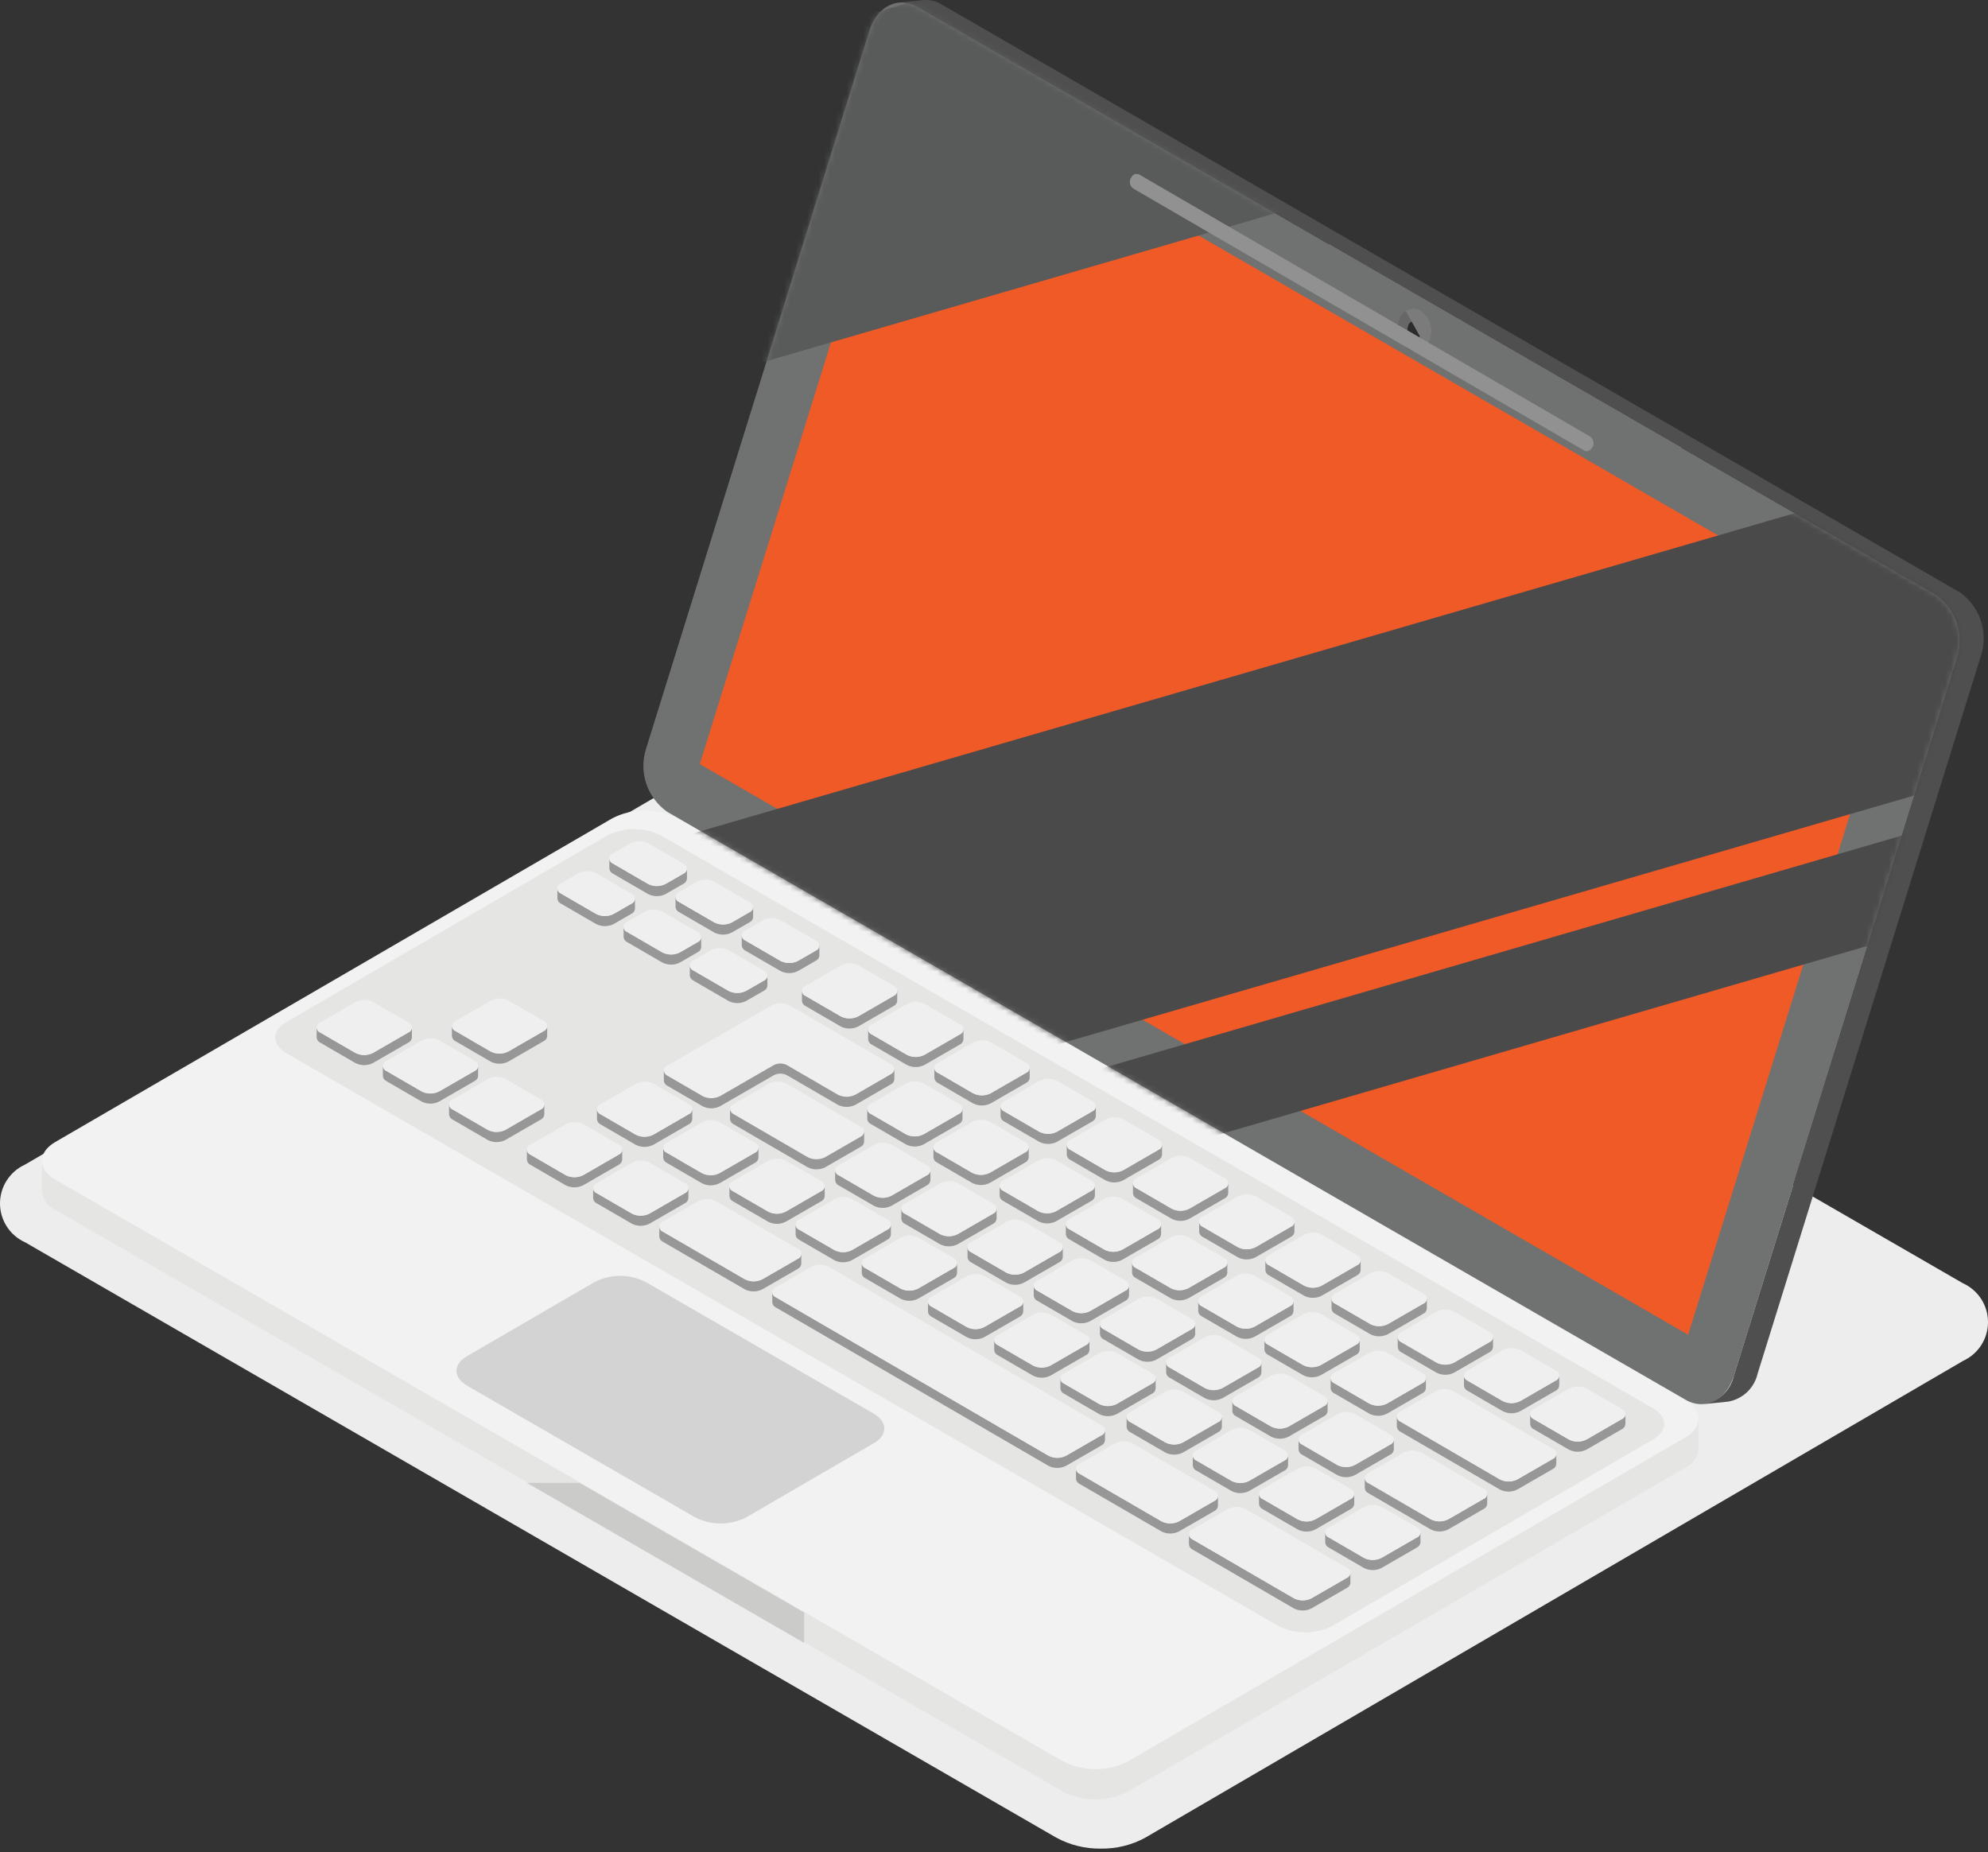 <svg width="351" height="327" viewBox="0 0 351 327" fill="none" xmlns="http://www.w3.org/2000/svg">
<rect x="0" y="0" width="351" height="327" fill="#333333" stroke="none"/>
<g style="mix-blend-mode:multiply">
<path d="M194.359 326.393C191.612 326.433 188.901 325.764 186.487 324.451L4.45 219.351C3.129 218.758 2.006 217.798 1.217 216.585C0.428 215.371 0.005 213.956 5.13606e-05 212.508C-0.005 211.061 0.407 209.642 1.187 208.423C1.967 207.203 3.082 206.235 4.399 205.633L148.78 121.454C151.205 120.178 153.904 119.511 156.645 119.511C159.386 119.511 162.085 120.178 164.511 121.454L346.548 226.56C347.87 227.152 348.993 228.112 349.782 229.326C350.572 230.54 350.995 231.956 351 233.404C351.005 234.852 350.593 236.27 349.812 237.49C349.032 238.71 347.916 239.678 346.599 240.28L202.218 324.457C199.811 325.772 197.103 326.439 194.359 326.393Z" fill="#EDEDED"/>
</g>
<g style="mix-blend-mode:multiply">
<path d="M234.631 40.416L300.669 78.542L296.61 79.058L234.631 43.274V40.416Z" fill="#B3B2B3"/>
</g>
<path d="M297.535 253.795L199.141 310.976C197.368 311.878 195.407 312.348 193.418 312.348C191.429 312.348 189.467 311.878 187.694 310.976L9.796 208.272C9.136 207.978 8.567 207.513 8.146 206.926C7.726 206.338 7.47 205.649 7.406 204.93L7.391 210.282C7.455 211.001 7.711 211.69 8.131 212.277C8.552 212.864 9.121 213.329 9.781 213.622L187.679 316.326C189.452 317.229 191.413 317.699 193.403 317.699C195.392 317.699 197.354 317.229 199.126 316.326L297.52 259.145C298.168 258.854 298.726 258.396 299.139 257.818C299.552 257.24 299.805 256.563 299.871 255.856L299.886 250.504C299.82 251.211 299.568 251.889 299.155 252.467C298.742 253.045 298.183 253.503 297.535 253.795Z" fill="#E5E5E4"/>
<g style="mix-blend-mode:multiply">
<path d="M141.98 290.077L93.037 261.819H102.32L141.98 284.714V290.077Z" fill="#CBCBCA"/>
</g>
<path d="M297.492 247.163C300.668 248.994 300.683 251.963 297.534 253.795L199.14 310.975C197.367 311.877 195.406 312.347 193.417 312.347C191.427 312.347 189.466 311.877 187.693 310.975L9.795 208.271C6.624 206.44 6.605 203.469 9.754 201.639L108.147 144.459C109.92 143.556 111.882 143.086 113.871 143.086C115.86 143.086 117.822 143.556 119.595 144.459L297.492 247.163Z" fill="#F2F2F2"/>
<g style="mix-blend-mode:multiply">
<path d="M291.842 248.637C294.482 250.163 294.493 252.632 291.872 254.154L235.226 287.075C233.751 287.825 232.12 288.217 230.465 288.217C228.81 288.217 227.179 287.825 225.704 287.075L50.584 185.969C47.945 184.446 47.932 181.978 50.551 180.454L107.199 147.535C108.674 146.785 110.305 146.394 111.96 146.394C113.615 146.394 115.246 146.785 116.721 147.535L291.842 248.637Z" fill="#E5E5E4"/>
</g>
<path d="M154.263 249.592C156.755 251.031 156.77 253.365 154.295 254.805L131.748 267.907C130.353 268.617 128.81 268.988 127.244 268.988C125.679 268.988 124.135 268.617 122.74 267.907L82.481 244.664C79.985 243.223 79.975 240.888 82.451 239.449L104.998 226.347C106.391 225.637 107.933 225.267 109.497 225.267C111.06 225.267 112.602 225.637 113.996 226.347L154.263 249.592Z" fill="#D3D3D3"/>
<path d="M270.804 250.568L276.997 254.163C277.478 254.408 278.011 254.536 278.551 254.536C279.092 254.536 279.624 254.408 280.106 254.163L286.334 250.568C286.513 250.488 286.668 250.362 286.782 250.203C286.896 250.043 286.965 249.856 286.982 249.661V251.446C286.964 251.641 286.895 251.827 286.781 251.987C286.667 252.146 286.513 252.272 286.334 252.352L280.106 255.948C279.624 256.192 279.092 256.319 278.551 256.319C278.011 256.319 277.478 256.192 276.997 255.948L270.804 252.352C270.627 252.273 270.475 252.149 270.363 251.991C270.25 251.834 270.182 251.65 270.164 251.457V249.674C270.182 249.867 270.251 250.05 270.364 250.207C270.476 250.364 270.628 250.488 270.804 250.568Z" fill="#979797"/>
<path d="M270.815 248.766C270.626 248.829 270.462 248.949 270.345 249.11C270.229 249.271 270.165 249.464 270.164 249.662C270.163 249.861 270.224 250.055 270.338 250.217C270.453 250.38 270.616 250.502 270.803 250.567L276.996 254.163C277.478 254.408 278.01 254.536 278.551 254.536C279.091 254.536 279.624 254.408 280.106 254.163L286.334 250.567C286.522 250.504 286.685 250.383 286.801 250.223C286.917 250.062 286.98 249.869 286.981 249.671C286.982 249.473 286.921 249.279 286.807 249.117C286.693 248.955 286.53 248.833 286.343 248.768L280.151 245.172C279.669 244.926 279.137 244.798 278.596 244.798C278.055 244.798 277.523 244.926 277.041 245.172L270.815 248.766Z" fill="#F0EFEF"/>
<path d="M247.269 251.012L264.8 261.2C265.28 261.445 265.812 261.573 266.352 261.573C266.891 261.573 267.423 261.445 267.903 261.2L274.13 257.605C274.309 257.525 274.463 257.399 274.578 257.24C274.692 257.08 274.761 256.894 274.779 256.698V258.483C274.762 258.678 274.693 258.865 274.579 259.024C274.465 259.184 274.311 259.31 274.132 259.389L267.905 262.985C267.425 263.23 266.893 263.358 266.353 263.358C265.814 263.358 265.282 263.23 264.801 262.985L247.269 252.797C247.092 252.718 246.94 252.593 246.828 252.436C246.715 252.279 246.647 252.094 246.629 251.902V250.117C246.647 250.31 246.716 250.494 246.828 250.651C246.941 250.808 247.092 250.933 247.269 251.012Z" fill="#979797"/>
<path d="M247.28 249.215C247.093 249.278 246.93 249.399 246.814 249.561C246.699 249.722 246.637 249.915 246.637 250.113C246.637 250.312 246.699 250.505 246.814 250.666C246.93 250.827 247.093 250.948 247.28 251.012L264.811 261.2C265.292 261.445 265.824 261.573 266.363 261.573C266.903 261.573 267.434 261.445 267.915 261.2L274.141 257.605C274.329 257.541 274.493 257.421 274.609 257.26C274.725 257.1 274.788 256.907 274.789 256.709C274.79 256.511 274.73 256.317 274.616 256.155C274.502 255.993 274.34 255.87 274.153 255.805L256.62 245.615C256.138 245.37 255.606 245.242 255.065 245.242C254.525 245.242 253.992 245.37 253.51 245.615L247.28 249.215Z" fill="#F0EFEF"/>
<path d="M241.599 261.852L252.6 268.246C253.081 268.491 253.614 268.619 254.154 268.619C254.695 268.619 255.228 268.491 255.709 268.246L261.937 264.65C262.115 264.57 262.269 264.445 262.382 264.286C262.496 264.128 262.565 263.942 262.583 263.748V265.53C262.566 265.724 262.497 265.911 262.384 266.069C262.271 266.228 262.117 266.353 261.939 266.433L255.711 270.028C255.23 270.274 254.697 270.403 254.156 270.403C253.616 270.403 253.083 270.274 252.601 270.028L241.601 263.635C241.426 263.556 241.275 263.432 241.163 263.276C241.052 263.12 240.983 262.937 240.965 262.745V260.961C240.983 261.152 241.051 261.335 241.162 261.492C241.274 261.648 241.424 261.773 241.599 261.852Z" fill="#979797"/>
<path d="M241.614 260.055C241.426 260.117 241.262 260.237 241.145 260.397C241.028 260.557 240.965 260.75 240.963 260.948C240.961 261.147 241.022 261.341 241.136 261.503C241.25 261.665 241.412 261.787 241.599 261.853L252.6 268.246C253.081 268.491 253.614 268.619 254.154 268.619C254.695 268.619 255.227 268.491 255.709 268.246L261.937 264.651C262.125 264.587 262.288 264.466 262.403 264.304C262.519 264.143 262.581 263.95 262.581 263.752C262.581 263.553 262.519 263.36 262.403 263.199C262.288 263.038 262.125 262.917 261.937 262.853L250.937 256.459C250.457 256.215 249.926 256.088 249.388 256.088C248.849 256.088 248.319 256.215 247.839 256.459L241.614 260.055Z" fill="#F0EFEF"/>
<path d="M210.562 271.808L216.754 275.404L228.442 282.195C228.923 282.441 229.456 282.569 229.996 282.569C230.537 282.569 231.07 282.441 231.551 282.195L237.779 278.599C237.957 278.521 238.111 278.395 238.224 278.237C238.338 278.079 238.406 277.893 238.423 277.699V279.482C238.406 279.676 238.337 279.862 238.223 280.021C238.11 280.179 237.956 280.305 237.778 280.384L231.551 283.98C231.07 284.225 230.537 284.353 229.996 284.353C229.456 284.353 228.923 284.225 228.442 283.98L216.754 277.186L210.562 273.591C210.386 273.512 210.234 273.388 210.121 273.231C210.009 273.074 209.94 272.89 209.922 272.698V270.913C209.94 271.106 210.008 271.29 210.121 271.447C210.233 271.605 210.385 271.729 210.562 271.808Z" fill="#979797"/>
<path d="M210.571 270.007C210.383 270.071 210.219 270.192 210.104 270.353C209.988 270.515 209.926 270.709 209.926 270.907C209.926 271.106 209.988 271.3 210.104 271.461C210.219 271.623 210.383 271.744 210.571 271.808L216.764 275.403L228.451 282.195C228.932 282.441 229.465 282.569 230.006 282.569C230.546 282.569 231.079 282.441 231.56 282.195L237.789 278.599C237.976 278.535 238.139 278.414 238.255 278.253C238.37 278.092 238.432 277.899 238.432 277.7C238.432 277.502 238.37 277.309 238.255 277.148C238.139 276.986 237.976 276.865 237.789 276.802L226.101 270.01L219.909 266.415C219.428 266.17 218.896 266.042 218.357 266.042C217.817 266.042 217.285 266.17 216.805 266.415L210.571 270.007Z" fill="#F0EFEF"/>
<path d="M190.622 260.222L193.373 261.821L198.873 265.011L205.066 268.607C205.547 268.851 206.078 268.979 206.618 268.979C207.157 268.979 207.689 268.851 208.17 268.607L214.396 265.011C214.575 264.932 214.729 264.806 214.842 264.647C214.956 264.488 215.025 264.301 215.042 264.107V265.891C215.024 266.086 214.955 266.271 214.842 266.43C214.728 266.589 214.574 266.714 214.396 266.794L208.168 270.389C207.687 270.635 207.156 270.762 206.616 270.762C206.077 270.762 205.545 270.635 205.064 270.389L198.872 266.794L193.369 263.604L190.62 262.007C190.444 261.927 190.292 261.803 190.179 261.645C190.066 261.488 189.997 261.304 189.979 261.112V259.329C189.997 259.522 190.066 259.706 190.179 259.863C190.292 260.02 190.445 260.144 190.622 260.222Z" fill="#979797"/>
<path d="M190.631 258.42C190.443 258.484 190.28 258.605 190.164 258.767C190.049 258.929 189.986 259.122 189.986 259.321C189.986 259.52 190.049 259.713 190.164 259.875C190.28 260.037 190.443 260.158 190.631 260.222L193.383 261.821L198.883 265.011L205.075 268.606C205.556 268.851 206.088 268.979 206.627 268.979C207.167 268.979 207.699 268.851 208.179 268.606L214.406 265.011C214.593 264.948 214.757 264.828 214.873 264.668C214.988 264.507 215.051 264.315 215.052 264.117C215.053 263.919 214.993 263.726 214.878 263.565C214.764 263.403 214.602 263.281 214.415 263.217L208.222 259.621L202.72 256.431L199.971 254.832C199.49 254.587 198.959 254.46 198.419 254.46C197.88 254.46 197.348 254.587 196.867 254.832L190.631 258.42Z" fill="#F0EFEF"/>
<path d="M136.991 229.056L185.122 257.026C185.602 257.271 186.133 257.399 186.672 257.399C187.212 257.399 187.743 257.271 188.223 257.026L194.452 253.43C194.63 253.351 194.784 253.226 194.898 253.067C195.011 252.908 195.08 252.722 195.097 252.528V254.31C195.08 254.505 195.011 254.691 194.897 254.85C194.784 255.009 194.63 255.135 194.452 255.215L188.223 258.808C187.743 259.053 187.211 259.181 186.672 259.181C186.132 259.181 185.6 259.053 185.12 258.808L136.991 230.848C136.816 230.768 136.664 230.643 136.552 230.486C136.44 230.329 136.371 230.145 136.354 229.953V228.17C136.373 228.36 136.442 228.542 136.554 228.698C136.666 228.853 136.817 228.977 136.991 229.056Z" fill="#979797"/>
<path d="M137.004 227.256C136.816 227.319 136.652 227.439 136.536 227.6C136.42 227.76 136.357 227.953 136.355 228.151C136.354 228.35 136.415 228.543 136.529 228.705C136.643 228.867 136.805 228.99 136.992 229.055L185.122 257.025C185.602 257.27 186.134 257.398 186.673 257.398C187.212 257.398 187.744 257.27 188.224 257.025L194.452 253.43C194.64 253.367 194.803 253.247 194.919 253.087C195.035 252.927 195.098 252.734 195.099 252.536C195.1 252.338 195.039 252.145 194.925 251.984C194.811 251.822 194.649 251.701 194.462 251.636L146.334 223.666C145.853 223.422 145.321 223.295 144.782 223.295C144.242 223.295 143.711 223.422 143.23 223.666L137.004 227.256Z" fill="#F0EFEF"/>
<path d="M117.046 217.469L123.239 221.065L125.303 222.264L131.496 225.859C131.978 226.104 132.51 226.232 133.051 226.232C133.591 226.232 134.124 226.104 134.605 225.859L140.833 222.264C141.011 222.185 141.165 222.059 141.278 221.9C141.391 221.742 141.459 221.555 141.475 221.361V223.146C141.458 223.34 141.389 223.525 141.276 223.684C141.163 223.842 141.009 223.967 140.832 224.047L134.605 227.642C134.124 227.887 133.591 228.015 133.051 228.015C132.51 228.015 131.977 227.887 131.496 227.642L125.303 224.047L123.239 222.848L117.046 219.252C116.871 219.172 116.719 219.048 116.607 218.891C116.495 218.733 116.426 218.549 116.408 218.357V216.574C116.426 216.766 116.495 216.95 116.607 217.107C116.719 217.265 116.871 217.39 117.046 217.469Z" fill="#979797"/>
<path d="M117.065 215.676C116.877 215.74 116.714 215.86 116.598 216.021C116.482 216.182 116.419 216.375 116.418 216.573C116.417 216.771 116.477 216.965 116.591 217.127C116.705 217.289 116.867 217.412 117.053 217.478L123.246 221.073L125.31 222.272L131.503 225.868C131.985 226.112 132.517 226.24 133.058 226.24C133.598 226.24 134.131 226.112 134.613 225.868L140.841 222.272C141.028 222.207 141.19 222.086 141.304 221.925C141.419 221.764 141.48 221.571 141.48 221.373C141.48 221.176 141.419 220.983 141.304 220.822C141.19 220.661 141.028 220.539 140.841 220.474L134.648 216.879L132.584 215.68L126.391 212.084C125.91 211.84 125.379 211.713 124.839 211.713C124.3 211.713 123.768 211.84 123.287 212.084L117.065 215.676Z" fill="#F0EFEF"/>
<path d="M129.543 194.924C129.355 194.987 129.191 195.107 129.074 195.268C128.957 195.428 128.894 195.622 128.893 195.821C128.891 196.019 128.952 196.213 129.067 196.376C129.182 196.538 129.344 196.66 129.532 196.725L142.593 204.314C143.074 204.56 143.607 204.688 144.148 204.688C144.688 204.688 145.221 204.56 145.702 204.314L151.929 200.719C152.116 200.655 152.28 200.534 152.395 200.372C152.51 200.211 152.572 200.018 152.572 199.82C152.572 199.621 152.51 199.428 152.395 199.267C152.28 199.106 152.116 198.985 151.929 198.921L138.868 191.332C138.387 191.087 137.856 190.959 137.316 190.959C136.777 190.959 136.245 191.087 135.764 191.332L129.543 194.924Z" fill="#F0EFEF"/>
<path d="M129.532 196.721L142.593 204.31C143.074 204.556 143.607 204.685 144.148 204.685C144.688 204.685 145.221 204.556 145.703 204.31L151.929 200.715C152.108 200.636 152.262 200.51 152.375 200.352C152.489 200.193 152.558 200.006 152.575 199.812V201.597C152.557 201.791 152.488 201.977 152.374 202.136C152.261 202.294 152.107 202.42 151.929 202.499L145.703 206.093C145.221 206.339 144.688 206.467 144.148 206.467C143.607 206.467 143.074 206.339 142.593 206.093L129.532 198.504C129.356 198.425 129.204 198.301 129.091 198.143C128.979 197.986 128.91 197.802 128.893 197.609V195.826C128.911 196.019 128.979 196.203 129.092 196.36C129.204 196.517 129.356 196.642 129.532 196.721Z" fill="#979797"/>
<path d="M117.856 188.131C117.667 188.194 117.503 188.314 117.386 188.475C117.27 188.636 117.206 188.829 117.205 189.028C117.204 189.226 117.265 189.42 117.379 189.583C117.494 189.745 117.657 189.867 117.844 189.932L124.037 193.528C124.518 193.773 125.05 193.901 125.589 193.901C126.129 193.901 126.66 193.773 127.141 193.528L136.631 188.05C136.986 187.87 137.378 187.776 137.776 187.776C138.175 187.776 138.567 187.87 138.922 188.05L147.929 193.28C148.41 193.524 148.942 193.652 149.481 193.652C150.021 193.652 150.552 193.524 151.033 193.28L157.26 189.685C157.448 189.621 157.611 189.501 157.727 189.341C157.843 189.18 157.907 188.987 157.908 188.789C157.909 188.591 157.848 188.397 157.734 188.235C157.62 188.073 157.458 187.951 157.271 187.885L151.078 184.29L145.576 181.1L139.384 177.504C138.902 177.259 138.369 177.131 137.829 177.131C137.289 177.131 136.756 177.259 136.274 177.504L130.046 181.1L124.08 184.543L117.856 188.131Z" fill="#F0EFEF"/>
<path d="M117.845 189.933L124.038 193.528C124.518 193.774 125.05 193.901 125.59 193.901C126.129 193.901 126.661 193.774 127.142 193.528L136.631 188.051C136.986 187.87 137.379 187.776 137.777 187.776C138.175 187.776 138.568 187.87 138.923 188.051L147.93 193.281C148.411 193.525 148.943 193.652 149.482 193.652C150.021 193.652 150.553 193.525 151.034 193.281L157.26 189.685C157.44 189.606 157.594 189.48 157.708 189.32C157.822 189.161 157.892 188.974 157.91 188.779V190.563C157.892 190.759 157.823 190.945 157.709 191.105C157.595 191.264 157.441 191.39 157.262 191.47L151.034 195.065C150.553 195.309 150.022 195.436 149.483 195.436C148.944 195.436 148.413 195.309 147.932 195.065L138.925 189.833C138.57 189.654 138.178 189.561 137.78 189.561C137.382 189.561 136.99 189.654 136.635 189.833L127.145 195.313C126.665 195.557 126.133 195.685 125.593 195.685C125.054 195.685 124.522 195.557 124.042 195.313L117.849 191.718C117.673 191.638 117.52 191.514 117.408 191.357C117.296 191.199 117.227 191.015 117.209 190.822V189.04C117.227 189.231 117.295 189.415 117.407 189.572C117.519 189.729 117.67 189.853 117.845 189.933Z" fill="#979797"/>
<path d="M122.431 171.355L128.624 174.95C129.105 175.196 129.638 175.324 130.179 175.324C130.719 175.324 131.252 175.196 131.733 174.95L134.848 173.153C135.026 173.073 135.18 172.948 135.293 172.789C135.407 172.63 135.476 172.444 135.494 172.25V174.035C135.477 174.229 135.408 174.415 135.294 174.573C135.181 174.732 135.027 174.857 134.848 174.936L131.735 176.733C131.254 176.979 130.721 177.108 130.18 177.108C129.64 177.108 129.107 176.979 128.626 176.733L122.433 173.138C122.257 173.059 122.105 172.934 121.993 172.777C121.881 172.62 121.813 172.437 121.795 172.245V170.46C121.812 170.652 121.88 170.836 121.992 170.993C122.104 171.151 122.255 171.276 122.431 171.355Z" fill="#979797"/>
<path d="M122.441 169.553C122.253 169.617 122.09 169.738 121.975 169.899C121.859 170.059 121.796 170.252 121.795 170.451C121.794 170.649 121.854 170.842 121.969 171.004C122.083 171.166 122.244 171.289 122.431 171.355L128.624 174.95C129.106 175.195 129.638 175.323 130.179 175.323C130.719 175.323 131.252 175.195 131.733 174.95L134.849 173.152C135.036 173.088 135.199 172.967 135.315 172.806C135.43 172.645 135.492 172.452 135.492 172.254C135.492 172.055 135.43 171.862 135.315 171.701C135.199 171.54 135.036 171.419 134.849 171.355L128.656 167.759C128.175 167.515 127.643 167.388 127.104 167.388C126.565 167.388 126.033 167.515 125.552 167.759L122.441 169.553Z" fill="#F0EFEF"/>
<path d="M110.74 164.562L116.932 168.157C117.414 168.403 117.947 168.531 118.487 168.531C119.027 168.531 119.56 168.403 120.042 168.157L123.155 166.36C123.333 166.281 123.487 166.155 123.601 165.997C123.714 165.838 123.783 165.652 123.801 165.457V167.242C123.783 167.436 123.713 167.621 123.6 167.78C123.486 167.938 123.333 168.063 123.155 168.143L120.042 169.94C119.56 170.186 119.028 170.315 118.487 170.315C117.946 170.315 117.414 170.186 116.932 169.94L110.74 166.345C110.564 166.266 110.412 166.141 110.3 165.985C110.188 165.828 110.119 165.644 110.102 165.452V163.667C110.119 163.859 110.188 164.043 110.3 164.201C110.412 164.358 110.564 164.483 110.74 164.562Z" fill="#979797"/>
<path d="M110.75 162.757C110.563 162.821 110.4 162.942 110.284 163.102C110.168 163.263 110.105 163.456 110.104 163.654C110.102 163.852 110.163 164.046 110.277 164.208C110.391 164.37 110.552 164.493 110.739 164.559L116.932 168.154C117.413 168.4 117.946 168.527 118.486 168.527C119.027 168.527 119.56 168.4 120.041 168.154L123.154 166.357C123.342 166.293 123.505 166.172 123.62 166.011C123.736 165.849 123.798 165.656 123.798 165.458C123.798 165.259 123.736 165.066 123.62 164.905C123.505 164.744 123.342 164.623 123.154 164.559L116.962 160.963C116.481 160.719 115.949 160.592 115.41 160.592C114.87 160.592 114.339 160.719 113.858 160.963L110.75 162.757Z" fill="#F0EFEF"/>
<path d="M99.05 157.768L105.243 161.364C105.724 161.609 106.257 161.737 106.798 161.737C107.338 161.737 107.871 161.609 108.352 161.364L111.466 159.566C111.644 159.487 111.798 159.361 111.911 159.203C112.025 159.044 112.094 158.858 112.111 158.663V160.448C112.094 160.642 112.024 160.828 111.911 160.986C111.797 161.145 111.644 161.27 111.466 161.349L108.352 163.146C107.871 163.392 107.338 163.521 106.798 163.521C106.257 163.521 105.724 163.392 105.243 163.146L99.05 159.551C98.874 159.472 98.722 159.348 98.61 159.191C98.498 159.034 98.43 158.85 98.412 158.658V156.873C98.43 157.065 98.498 157.249 98.611 157.407C98.722 157.564 98.874 157.688 99.05 157.768Z" fill="#979797"/>
<path d="M99.061 155.967C98.872 156.03 98.708 156.15 98.591 156.311C98.475 156.472 98.411 156.666 98.41 156.864C98.409 157.063 98.47 157.257 98.585 157.419C98.699 157.582 98.862 157.704 99.049 157.769L105.242 161.364C105.724 161.61 106.257 161.738 106.797 161.738C107.337 161.738 107.87 161.61 108.352 161.364L111.465 159.567C111.653 159.503 111.816 159.382 111.931 159.22C112.046 159.059 112.108 158.866 112.108 158.668C112.108 158.469 112.046 158.276 111.931 158.115C111.816 157.954 111.653 157.833 111.465 157.769L105.272 154.174C104.791 153.929 104.26 153.802 103.72 153.802C103.181 153.802 102.649 153.929 102.168 154.174L99.061 155.967Z" fill="#F0EFEF"/>
<path d="M108.228 152.473L114.42 156.069C114.902 156.315 115.435 156.443 115.975 156.443C116.516 156.443 117.049 156.315 117.53 156.069L120.643 154.271C120.821 154.192 120.975 154.066 121.089 153.908C121.202 153.749 121.271 153.563 121.289 153.368V155.153C121.271 155.347 121.201 155.533 121.088 155.691C120.975 155.849 120.821 155.975 120.643 156.054L117.528 157.851C117.047 158.098 116.514 158.226 115.973 158.226C115.433 158.226 114.9 158.098 114.419 157.851L108.226 154.256C108.05 154.177 107.898 154.053 107.786 153.896C107.674 153.739 107.605 153.555 107.588 153.363V151.578C107.606 151.771 107.674 151.955 107.786 152.112C107.899 152.27 108.051 152.394 108.228 152.473Z" fill="#979797"/>
<path d="M108.228 150.671C108.04 150.735 107.877 150.856 107.761 151.017C107.646 151.178 107.583 151.371 107.582 151.569C107.581 151.767 107.642 151.96 107.756 152.122C107.87 152.284 108.032 152.407 108.218 152.473L114.411 156.068C114.892 156.315 115.425 156.443 115.966 156.443C116.506 156.443 117.039 156.315 117.521 156.068L120.634 154.271C120.822 154.207 120.984 154.086 121.1 153.925C121.215 153.763 121.277 153.57 121.277 153.372C121.277 153.174 121.215 152.98 121.1 152.819C120.984 152.658 120.822 152.537 120.634 152.473L114.441 148.877C113.961 148.633 113.429 148.506 112.89 148.506C112.351 148.506 111.82 148.633 111.339 148.877L108.228 150.671Z" fill="#F0EFEF"/>
<path d="M119.913 159.267L126.106 162.863C126.588 163.108 127.12 163.236 127.661 163.236C128.201 163.236 128.734 163.108 129.216 162.863L132.329 161.065C132.507 160.985 132.66 160.859 132.774 160.701C132.887 160.542 132.956 160.356 132.974 160.162V161.947C132.956 162.141 132.887 162.327 132.774 162.485C132.66 162.643 132.507 162.768 132.329 162.848L129.214 164.645C128.732 164.892 128.199 165.02 127.659 165.02C127.118 165.02 126.585 164.892 126.104 164.645L119.912 161.05C119.736 160.971 119.583 160.847 119.471 160.69C119.359 160.533 119.291 160.349 119.273 160.157V158.372C119.291 158.565 119.36 158.749 119.472 158.906C119.585 159.064 119.737 159.188 119.913 159.267Z" fill="#979797"/>
<path d="M119.923 157.465C119.736 157.529 119.573 157.65 119.457 157.811C119.341 157.972 119.278 158.165 119.277 158.363C119.276 158.561 119.337 158.754 119.451 158.916C119.565 159.078 119.727 159.201 119.914 159.267L126.106 162.862C126.588 163.107 127.121 163.235 127.661 163.235C128.202 163.235 128.734 163.107 129.216 162.862L132.329 161.065C132.517 161.001 132.68 160.88 132.795 160.719C132.911 160.557 132.973 160.364 132.973 160.166C132.973 159.968 132.911 159.774 132.795 159.613C132.68 159.452 132.517 159.331 132.329 159.267L126.136 155.671C125.656 155.427 125.124 155.3 124.585 155.3C124.045 155.3 123.514 155.427 123.033 155.671L119.923 157.465Z" fill="#F0EFEF"/>
<path d="M131.601 166.059L137.794 169.655C138.275 169.901 138.808 170.029 139.348 170.029C139.889 170.029 140.422 169.901 140.903 169.655L144.016 167.857C144.195 167.778 144.349 167.653 144.463 167.494C144.576 167.335 144.645 167.149 144.662 166.954V168.739C144.644 168.933 144.575 169.119 144.462 169.277C144.348 169.436 144.195 169.561 144.016 169.64L140.903 171.437C140.422 171.684 139.889 171.812 139.348 171.812C138.808 171.812 138.275 171.684 137.794 171.437L131.601 167.842C131.425 167.763 131.273 167.639 131.161 167.482C131.049 167.325 130.98 167.141 130.963 166.949V165.164C130.981 165.356 131.049 165.54 131.161 165.698C131.274 165.855 131.425 165.98 131.601 166.059Z" fill="#979797"/>
<path d="M131.612 164.257C131.424 164.321 131.261 164.442 131.145 164.602C131.029 164.763 130.966 164.956 130.965 165.154C130.964 165.352 131.024 165.546 131.138 165.708C131.252 165.87 131.414 165.993 131.601 166.059L137.793 169.654C138.274 169.9 138.807 170.029 139.348 170.029C139.888 170.029 140.421 169.9 140.902 169.654L144.016 167.857C144.203 167.793 144.367 167.672 144.482 167.511C144.597 167.349 144.659 167.156 144.659 166.958C144.659 166.759 144.597 166.566 144.482 166.405C144.367 166.244 144.203 166.123 144.016 166.059L137.823 162.463C137.342 162.219 136.811 162.092 136.271 162.092C135.732 162.092 135.2 162.219 134.719 162.463L131.612 164.257Z" fill="#F0EFEF"/>
<path d="M259.116 243.775L265.309 247.37C265.791 247.615 266.323 247.743 266.864 247.743C267.404 247.743 267.937 247.615 268.419 247.37L274.647 243.775C274.826 243.695 274.981 243.569 275.095 243.41C275.208 243.25 275.278 243.063 275.294 242.868V244.653C275.277 244.848 275.207 245.034 275.093 245.194C274.979 245.353 274.825 245.479 274.647 245.559L268.419 249.155C267.937 249.399 267.404 249.527 266.864 249.527C266.323 249.527 265.791 249.399 265.309 249.155L259.116 245.559C258.94 245.48 258.788 245.356 258.675 245.198C258.563 245.041 258.494 244.857 258.477 244.664V242.881C258.495 243.074 258.564 243.257 258.676 243.414C258.789 243.571 258.94 243.695 259.116 243.775Z" fill="#979797"/>
<path d="M259.127 241.975C258.938 242.037 258.773 242.157 258.657 242.318C258.54 242.478 258.476 242.672 258.475 242.87C258.473 243.069 258.535 243.263 258.65 243.425C258.765 243.588 258.927 243.71 259.115 243.774L265.308 247.37C265.79 247.615 266.322 247.743 266.863 247.743C267.403 247.743 267.936 247.615 268.418 247.37L274.646 243.774C274.834 243.711 274.997 243.59 275.113 243.43C275.229 243.269 275.292 243.076 275.293 242.878C275.294 242.68 275.233 242.486 275.119 242.324C275.004 242.162 274.842 242.04 274.655 241.975L268.463 238.379C267.981 238.133 267.448 238.005 266.908 238.005C266.367 238.005 265.835 238.133 265.353 238.379L259.127 241.975Z" fill="#F0EFEF"/>
<path d="M247.427 236.982L253.62 240.577C254.101 240.822 254.634 240.95 255.174 240.95C255.715 240.95 256.247 240.822 256.729 240.577L262.958 236.982C263.137 236.902 263.291 236.776 263.405 236.617C263.519 236.458 263.588 236.27 263.605 236.075V237.858C263.587 238.053 263.517 238.24 263.403 238.399C263.289 238.559 263.135 238.685 262.955 238.765L256.729 242.36C256.247 242.605 255.715 242.733 255.174 242.733C254.634 242.733 254.101 242.605 253.62 242.36L247.427 238.765C247.251 238.686 247.099 238.561 246.986 238.404C246.874 238.247 246.805 238.063 246.787 237.871V236.087C246.805 236.279 246.874 236.463 246.986 236.62C247.099 236.778 247.251 236.902 247.427 236.982Z" fill="#979797"/>
<path d="M247.438 235.18C247.249 235.243 247.085 235.363 246.969 235.524C246.852 235.685 246.788 235.878 246.787 236.077C246.786 236.276 246.847 236.47 246.961 236.632C247.076 236.794 247.239 236.917 247.427 236.982L253.619 240.577C254.101 240.823 254.634 240.95 255.174 240.95C255.714 240.95 256.247 240.823 256.729 240.577L262.957 236.982C263.146 236.919 263.309 236.798 263.426 236.637C263.543 236.477 263.606 236.283 263.607 236.085C263.608 235.886 263.547 235.692 263.432 235.529C263.317 235.367 263.154 235.245 262.966 235.18L256.774 231.585C256.292 231.34 255.759 231.212 255.219 231.212C254.679 231.212 254.146 231.34 253.664 231.585L247.438 235.18Z" fill="#F0EFEF"/>
<path d="M235.742 230.188L241.934 233.782C242.416 234.027 242.948 234.155 243.489 234.155C244.029 234.155 244.562 234.027 245.044 233.782L251.27 230.188C251.449 230.109 251.604 229.983 251.718 229.824C251.832 229.664 251.902 229.477 251.919 229.282V231.065C251.902 231.26 251.832 231.447 251.718 231.606C251.604 231.765 251.449 231.892 251.27 231.971L245.044 235.567C244.562 235.812 244.029 235.94 243.489 235.94C242.948 235.94 242.416 235.812 241.934 235.567L235.742 231.971C235.565 231.892 235.413 231.768 235.3 231.61C235.188 231.453 235.119 231.269 235.102 231.076V229.293C235.119 229.486 235.188 229.67 235.301 229.827C235.413 229.985 235.565 230.109 235.742 230.188Z" fill="#979797"/>
<path d="M235.752 228.387C235.564 228.45 235.4 228.57 235.283 228.731C235.166 228.891 235.103 229.085 235.102 229.284C235.1 229.482 235.161 229.676 235.276 229.839C235.391 230.001 235.553 230.123 235.741 230.188L241.934 233.782C242.415 234.027 242.948 234.155 243.488 234.155C244.029 234.155 244.562 234.027 245.043 233.782L251.27 230.188C251.458 230.125 251.622 230.005 251.739 229.844C251.856 229.684 251.919 229.49 251.92 229.292C251.922 229.093 251.861 228.899 251.746 228.737C251.631 228.574 251.469 228.452 251.281 228.387L245.088 224.791C244.607 224.545 244.074 224.417 243.534 224.417C242.993 224.417 242.46 224.545 241.979 224.791L235.752 228.387Z" fill="#F0EFEF"/>
<path d="M224.054 223.397L230.247 226.993C230.728 227.238 231.261 227.366 231.801 227.366C232.342 227.366 232.874 227.238 233.356 226.993L239.582 223.397C239.762 223.318 239.916 223.192 240.031 223.033C240.145 222.873 240.214 222.686 240.232 222.491V224.274C240.215 224.469 240.145 224.656 240.032 224.816C239.918 224.976 239.763 225.102 239.584 225.182L233.356 228.776C232.874 229.021 232.342 229.149 231.801 229.149C231.261 229.149 230.728 229.021 230.247 228.776L224.054 225.18C223.878 225.101 223.726 224.977 223.613 224.82C223.501 224.663 223.432 224.479 223.414 224.287V222.502C223.432 222.695 223.5 222.879 223.613 223.037C223.725 223.194 223.877 223.318 224.054 223.397Z" fill="#979797"/>
<path d="M224.064 221.596C223.875 221.659 223.712 221.78 223.595 221.941C223.479 222.102 223.415 222.295 223.414 222.494C223.413 222.692 223.474 222.887 223.589 223.049C223.704 223.211 223.867 223.333 224.055 223.398L230.247 226.993C230.729 227.239 231.262 227.366 231.802 227.366C232.342 227.366 232.875 227.239 233.357 226.993L239.583 223.398C239.772 223.335 239.936 223.214 240.052 223.054C240.169 222.893 240.232 222.699 240.233 222.501C240.234 222.302 240.173 222.108 240.058 221.945C239.943 221.783 239.78 221.661 239.593 221.596L233.4 218.001C232.918 217.756 232.385 217.628 231.845 217.628C231.305 217.628 230.772 217.756 230.29 218.001L224.064 221.596Z" fill="#F0EFEF"/>
<path d="M212.366 216.615L218.559 220.211C219.041 220.455 219.574 220.582 220.114 220.582C220.654 220.582 221.187 220.455 221.669 220.211L227.897 216.615C228.076 216.536 228.23 216.41 228.344 216.251C228.458 216.091 228.527 215.904 228.544 215.709V217.492C228.527 217.687 228.458 217.874 228.345 218.034C228.231 218.193 228.076 218.319 227.897 218.398L221.669 221.994C221.187 222.239 220.654 222.367 220.114 222.367C219.573 222.367 219.041 222.239 218.559 221.994L212.366 218.398C212.19 218.319 212.038 218.195 211.926 218.038C211.813 217.881 211.745 217.697 211.727 217.505V215.72C211.745 215.913 211.813 216.097 211.926 216.254C212.038 216.411 212.19 216.536 212.366 216.615Z" fill="#979797"/>
<path d="M212.376 214.806C212.188 214.869 212.024 214.989 211.907 215.15C211.791 215.311 211.728 215.505 211.727 215.703C211.726 215.902 211.787 216.096 211.902 216.258C212.016 216.42 212.179 216.542 212.367 216.607L218.56 220.203C219.041 220.447 219.574 220.574 220.114 220.574C220.655 220.574 221.187 220.447 221.669 220.203L227.897 216.607C228.086 216.544 228.25 216.424 228.366 216.263C228.483 216.102 228.546 215.909 228.547 215.71C228.548 215.511 228.487 215.317 228.372 215.155C228.257 214.993 228.094 214.871 227.907 214.806L221.714 211.21C221.233 210.964 220.7 210.836 220.159 210.836C219.619 210.836 219.086 210.964 218.604 211.21L212.376 214.806Z" fill="#F0EFEF"/>
<path d="M200.677 209.812L206.87 213.408C207.351 213.653 207.884 213.781 208.424 213.781C208.965 213.781 209.497 213.653 209.979 213.408L216.207 209.812C216.386 209.733 216.541 209.607 216.654 209.448C216.768 209.288 216.838 209.101 216.855 208.906V210.691C216.837 210.886 216.767 211.073 216.653 211.232C216.539 211.391 216.384 211.517 216.205 211.597L209.979 215.191C209.497 215.436 208.965 215.564 208.424 215.564C207.884 215.564 207.351 215.436 206.87 215.191L200.677 211.595C200.501 211.517 200.348 211.392 200.236 211.235C200.123 211.078 200.055 210.894 200.037 210.702V208.917C200.055 209.11 200.123 209.294 200.236 209.452C200.348 209.609 200.5 209.733 200.677 209.812Z" fill="#979797"/>
<path d="M200.688 208.011C200.499 208.074 200.335 208.194 200.218 208.355C200.102 208.516 200.038 208.71 200.037 208.908C200.036 209.107 200.097 209.301 200.211 209.463C200.326 209.626 200.489 209.748 200.676 209.813L206.869 213.408C207.351 213.654 207.884 213.782 208.424 213.782C208.964 213.782 209.497 213.654 209.979 213.408L216.207 209.813C216.395 209.75 216.559 209.629 216.676 209.469C216.793 209.308 216.856 209.114 216.857 208.916C216.858 208.717 216.797 208.523 216.682 208.361C216.567 208.199 216.404 208.076 216.216 208.011L210.024 204.416C209.542 204.171 209.009 204.043 208.469 204.043C207.929 204.043 207.396 204.171 206.914 204.416L200.688 208.011Z" fill="#F0EFEF"/>
<path d="M188.989 203.024L195.182 206.619C195.664 206.863 196.197 206.991 196.737 206.991C197.277 206.991 197.81 206.863 198.292 206.619L204.518 203.024C204.697 202.944 204.851 202.818 204.965 202.658C205.079 202.499 205.149 202.312 205.167 202.117V203.9C205.151 204.095 205.082 204.282 204.968 204.442C204.854 204.601 204.699 204.727 204.52 204.806L198.293 208.402C197.812 208.647 197.279 208.775 196.739 208.775C196.198 208.775 195.666 208.647 195.184 208.402L188.991 204.806C188.815 204.727 188.663 204.603 188.551 204.446C188.438 204.289 188.369 204.105 188.35 203.913V202.128C188.367 202.321 188.436 202.505 188.548 202.663C188.661 202.82 188.813 202.945 188.989 203.024Z" fill="#979797"/>
<path d="M188.999 201.227C188.811 201.29 188.647 201.41 188.53 201.571C188.414 201.732 188.351 201.925 188.35 202.124C188.349 202.323 188.41 202.517 188.525 202.679C188.639 202.841 188.802 202.963 188.99 203.028L195.183 206.624C195.664 206.868 196.197 206.995 196.737 206.995C197.278 206.995 197.81 206.868 198.292 206.624L204.518 203.028C204.706 202.964 204.869 202.844 204.985 202.683C205.101 202.522 205.164 202.329 205.165 202.131C205.167 201.933 205.106 201.74 204.992 201.577C204.878 201.415 204.717 201.293 204.53 201.227L198.337 197.631C197.856 197.385 197.323 197.257 196.782 197.257C196.242 197.257 195.709 197.385 195.228 197.631L188.999 201.227Z" fill="#F0EFEF"/>
<path d="M177.302 196.228L183.495 199.823C183.976 200.068 184.509 200.196 185.049 200.196C185.59 200.196 186.122 200.068 186.604 199.823L192.831 196.228C193.01 196.148 193.164 196.022 193.278 195.863C193.392 195.703 193.462 195.516 193.48 195.321V197.106C193.462 197.301 193.393 197.488 193.279 197.647C193.166 197.806 193.011 197.932 192.833 198.012L186.604 201.608C186.122 201.852 185.59 201.979 185.049 201.979C184.509 201.979 183.976 201.852 183.495 201.608L177.302 198.012C177.126 197.933 176.974 197.808 176.861 197.651C176.749 197.494 176.68 197.31 176.662 197.117V195.334C176.68 195.527 176.749 195.71 176.861 195.867C176.974 196.024 177.126 196.149 177.302 196.228Z" fill="#979797"/>
<path d="M177.312 194.427C177.124 194.49 176.959 194.611 176.843 194.772C176.726 194.933 176.663 195.126 176.662 195.325C176.661 195.523 176.722 195.717 176.837 195.88C176.952 196.042 177.115 196.164 177.303 196.229L183.495 199.824C183.977 200.069 184.509 200.197 185.05 200.197C185.59 200.197 186.123 200.069 186.605 199.824L192.831 196.229C193.019 196.165 193.182 196.044 193.298 195.884C193.414 195.723 193.477 195.53 193.478 195.332C193.479 195.134 193.419 194.94 193.305 194.778C193.191 194.616 193.029 194.493 192.842 194.427L186.65 190.834C186.168 190.588 185.635 190.46 185.095 190.46C184.554 190.46 184.022 190.588 183.54 190.834L177.312 194.427Z" fill="#F0EFEF"/>
<path d="M165.615 189.436L171.807 193.031C172.289 193.276 172.821 193.404 173.362 193.404C173.902 193.404 174.435 193.276 174.917 193.031L181.143 189.436C181.322 189.356 181.477 189.23 181.591 189.071C181.705 188.911 181.775 188.725 181.792 188.529V190.314C181.775 190.509 181.706 190.696 181.592 190.855C181.478 191.014 181.324 191.14 181.145 191.22L174.917 194.816C174.435 195.06 173.902 195.188 173.362 195.188C172.822 195.188 172.289 195.06 171.807 194.816L165.615 191.22C165.438 191.141 165.286 191.016 165.174 190.859C165.062 190.702 164.993 190.517 164.975 190.325V188.542C164.993 188.735 165.061 188.918 165.174 189.075C165.286 189.232 165.438 189.357 165.615 189.436Z" fill="#979797"/>
<path d="M165.624 187.636C165.435 187.698 165.271 187.819 165.154 187.979C165.037 188.14 164.974 188.334 164.973 188.532C164.972 188.731 165.033 188.925 165.148 189.087C165.263 189.249 165.426 189.371 165.614 189.435L171.807 193.031C172.288 193.276 172.821 193.404 173.362 193.404C173.902 193.404 174.435 193.276 174.916 193.031L181.143 189.435C181.331 189.372 181.494 189.252 181.61 189.091C181.726 188.931 181.789 188.738 181.791 188.54C181.792 188.342 181.731 188.148 181.617 187.986C181.503 187.824 181.341 187.701 181.154 187.636L174.961 184.04C174.48 183.794 173.947 183.666 173.407 183.666C172.866 183.666 172.333 183.794 171.852 184.04L165.624 187.636Z" fill="#F0EFEF"/>
<path d="M153.923 182.65L160.116 186.245C160.597 186.49 161.13 186.618 161.67 186.618C162.211 186.618 162.744 186.49 163.225 186.245L169.454 182.65C169.633 182.57 169.787 182.444 169.901 182.285C170.015 182.125 170.084 181.938 170.101 181.743V183.528C170.083 183.723 170.014 183.91 169.899 184.069C169.785 184.228 169.631 184.355 169.452 184.434L163.225 188.03C162.743 188.274 162.211 188.401 161.67 188.401C161.13 188.401 160.598 188.274 160.116 188.03L153.923 184.434C153.747 184.355 153.594 184.231 153.482 184.073C153.37 183.916 153.301 183.732 153.283 183.539V181.756C153.302 181.949 153.371 182.132 153.483 182.289C153.595 182.446 153.747 182.57 153.923 182.65Z" fill="#979797"/>
<path d="M153.934 180.841C153.745 180.904 153.581 181.025 153.465 181.185C153.348 181.346 153.284 181.54 153.283 181.738C153.282 181.937 153.343 182.131 153.458 182.293C153.572 182.456 153.735 182.578 153.923 182.643L160.115 186.238C160.597 186.484 161.13 186.612 161.67 186.612C162.21 186.612 162.743 186.484 163.225 186.238L169.453 182.643C169.642 182.58 169.806 182.46 169.922 182.299C170.039 182.138 170.102 181.944 170.103 181.746C170.104 181.547 170.043 181.353 169.928 181.191C169.813 181.029 169.65 180.906 169.463 180.841L163.27 177.246C162.788 177.001 162.256 176.873 161.715 176.873C161.175 176.873 160.642 177.001 160.16 177.246L153.934 180.841Z" fill="#F0EFEF"/>
<path d="M142.234 175.847L148.426 179.442C148.908 179.687 149.441 179.815 149.981 179.815C150.521 179.815 151.054 179.687 151.536 179.442L157.764 175.847C157.943 175.767 158.098 175.642 158.212 175.482C158.326 175.323 158.395 175.136 158.412 174.94V176.725C158.394 176.92 158.324 177.106 158.211 177.266C158.097 177.425 157.943 177.551 157.764 177.631L151.536 181.227C151.054 181.472 150.521 181.599 149.981 181.599C149.441 181.599 148.908 181.472 148.426 181.227L142.234 177.631C142.057 177.552 141.905 177.428 141.793 177.27C141.68 177.113 141.611 176.929 141.594 176.736V174.953C141.612 175.146 141.681 175.329 141.794 175.486C141.906 175.643 142.058 175.767 142.234 175.847Z" fill="#979797"/>
<path d="M142.246 174.048C142.057 174.11 141.892 174.23 141.775 174.391C141.658 174.552 141.595 174.745 141.594 174.944C141.593 175.143 141.654 175.337 141.769 175.499C141.883 175.661 142.047 175.783 142.234 175.848L148.427 179.443C148.909 179.688 149.441 179.816 149.982 179.816C150.522 179.816 151.055 179.688 151.536 179.443L157.765 175.848C157.953 175.784 158.116 175.664 158.232 175.503C158.348 175.342 158.411 175.149 158.412 174.951C158.413 174.753 158.352 174.559 158.238 174.398C158.123 174.236 157.961 174.113 157.774 174.048L151.582 170.452C151.1 170.206 150.567 170.078 150.027 170.078C149.486 170.078 148.953 170.206 148.472 170.452L142.246 174.048Z" fill="#F0EFEF"/>
<path d="M234.618 271.461L240.811 275.057C241.293 275.302 241.825 275.43 242.366 275.43C242.906 275.43 243.439 275.302 243.92 275.057L250.149 271.463C250.328 271.383 250.482 271.257 250.596 271.097C250.71 270.937 250.779 270.75 250.796 270.555V272.339C250.779 272.535 250.71 272.722 250.596 272.881C250.482 273.041 250.328 273.166 250.149 273.246L243.92 276.841C243.439 277.086 242.906 277.214 242.366 277.214C241.825 277.214 241.293 277.086 240.811 276.841L234.618 273.246C234.442 273.166 234.29 273.042 234.178 272.884C234.065 272.727 233.997 272.543 233.979 272.351V270.568C233.997 270.76 234.066 270.944 234.178 271.101C234.29 271.257 234.442 271.382 234.618 271.461Z" fill="#979797"/>
<path d="M234.628 269.661C234.439 269.724 234.275 269.844 234.158 270.005C234.041 270.166 233.978 270.359 233.977 270.558C233.976 270.757 234.037 270.951 234.152 271.113C234.267 271.275 234.43 271.397 234.618 271.461L240.811 275.057C241.293 275.302 241.825 275.429 242.366 275.429C242.906 275.429 243.439 275.302 243.92 275.057L250.149 271.463C250.337 271.4 250.501 271.28 250.618 271.119C250.734 270.958 250.797 270.764 250.798 270.565C250.8 270.367 250.738 270.173 250.623 270.011C250.509 269.848 250.346 269.726 250.158 269.661L243.965 266.066C243.484 265.82 242.951 265.691 242.411 265.691C241.87 265.691 241.337 265.82 240.856 266.066L234.628 269.661Z" fill="#F0EFEF"/>
<path d="M222.927 264.667L229.12 268.263C229.601 268.508 230.134 268.636 230.674 268.636C231.215 268.636 231.748 268.508 232.229 268.263L238.456 264.667C238.635 264.588 238.789 264.461 238.903 264.302C239.017 264.143 239.087 263.956 239.105 263.761V265.545C239.087 265.74 239.018 265.927 238.904 266.087C238.791 266.246 238.636 266.372 238.457 266.452L232.231 270.047C231.749 270.291 231.217 270.419 230.676 270.419C230.136 270.419 229.603 270.291 229.122 270.047L222.929 266.452C222.752 266.373 222.6 266.248 222.488 266.091C222.375 265.934 222.307 265.749 222.289 265.557V263.774C222.307 263.966 222.375 264.15 222.487 264.307C222.6 264.464 222.751 264.588 222.927 264.667Z" fill="#979797"/>
<path d="M222.937 262.864C222.749 262.927 222.584 263.048 222.468 263.209C222.351 263.37 222.288 263.563 222.287 263.762C222.286 263.961 222.347 264.155 222.462 264.317C222.577 264.479 222.74 264.601 222.928 264.666L229.12 268.262C229.602 268.507 230.134 268.635 230.675 268.635C231.215 268.635 231.748 268.507 232.23 268.262L238.456 264.666C238.644 264.603 238.807 264.483 238.923 264.322C239.04 264.161 239.103 263.968 239.104 263.77C239.105 263.572 239.045 263.378 238.931 263.216C238.816 263.054 238.654 262.932 238.467 262.867L232.275 259.271C231.793 259.025 231.261 258.896 230.72 258.896C230.179 258.896 229.647 259.025 229.165 259.271L222.937 262.864Z" fill="#F0EFEF"/>
<path d="M211.239 257.875L217.432 261.471C217.914 261.715 218.447 261.843 218.987 261.843C219.527 261.843 220.06 261.715 220.542 261.471L226.768 257.875C226.947 257.795 227.101 257.669 227.215 257.51C227.329 257.351 227.399 257.164 227.417 256.969V258.752C227.4 258.947 227.331 259.134 227.217 259.293C227.104 259.453 226.949 259.579 226.77 259.658L220.542 263.253C220.06 263.499 219.527 263.627 218.987 263.627C218.446 263.627 217.914 263.499 217.432 263.253L211.239 259.658C211.063 259.579 210.912 259.454 210.799 259.297C210.687 259.141 210.618 258.957 210.6 258.765V256.98C210.617 257.173 210.686 257.357 210.798 257.514C210.911 257.671 211.063 257.796 211.239 257.875Z" fill="#979797"/>
<path d="M211.25 256.074C211.061 256.137 210.897 256.257 210.781 256.418C210.664 256.579 210.601 256.773 210.6 256.971C210.599 257.17 210.66 257.364 210.775 257.526C210.889 257.688 211.052 257.811 211.24 257.876L217.433 261.471C217.915 261.716 218.447 261.843 218.988 261.843C219.528 261.843 220.061 261.716 220.542 261.471L226.769 257.876C226.956 257.812 227.119 257.691 227.235 257.531C227.351 257.37 227.414 257.177 227.416 256.979C227.417 256.781 227.356 256.587 227.242 256.425C227.128 256.263 226.967 256.14 226.78 256.074L220.587 252.479C220.106 252.233 219.573 252.105 219.032 252.105C218.492 252.105 217.959 252.233 217.478 252.479L211.25 256.074Z" fill="#F0EFEF"/>
<path d="M199.554 251.081L205.747 254.677C206.229 254.922 206.762 255.05 207.302 255.05C207.843 255.05 208.376 254.922 208.858 254.677L215.084 251.081C215.263 251.002 215.418 250.876 215.532 250.717C215.646 250.557 215.715 250.37 215.732 250.175V251.96C215.715 252.155 215.646 252.342 215.532 252.501C215.418 252.66 215.263 252.786 215.084 252.866L208.856 256.461C208.374 256.706 207.842 256.834 207.301 256.834C206.761 256.834 206.228 256.706 205.747 256.461L199.554 252.866C199.378 252.786 199.226 252.662 199.113 252.504C199.001 252.347 198.932 252.163 198.914 251.971V250.188C198.933 250.38 199.002 250.564 199.114 250.72C199.227 250.877 199.378 251.002 199.554 251.081Z" fill="#979797"/>
<path d="M199.563 249.281C199.374 249.343 199.21 249.463 199.093 249.624C198.977 249.785 198.913 249.978 198.912 250.177C198.911 250.376 198.972 250.57 199.088 250.732C199.203 250.894 199.366 251.016 199.554 251.08L205.746 254.676C206.228 254.921 206.761 255.049 207.302 255.049C207.843 255.049 208.376 254.921 208.858 254.676L215.084 251.08C215.272 251.017 215.435 250.896 215.551 250.736C215.667 250.575 215.73 250.382 215.731 250.184C215.732 249.985 215.672 249.792 215.557 249.63C215.443 249.468 215.281 249.346 215.094 249.281L208.901 245.685C208.42 245.439 207.887 245.311 207.346 245.311C206.806 245.311 206.273 245.439 205.791 245.685L199.563 249.281Z" fill="#F0EFEF"/>
<path d="M187.864 244.29L194.057 247.886C194.539 248.131 195.072 248.258 195.612 248.258C196.152 248.258 196.685 248.131 197.167 247.886L203.395 244.29C203.574 244.21 203.728 244.084 203.842 243.925C203.956 243.766 204.025 243.579 204.042 243.384V245.167C204.025 245.362 203.955 245.549 203.841 245.708C203.727 245.867 203.572 245.993 203.393 246.073L197.167 249.668C196.685 249.914 196.152 250.042 195.612 250.042C195.071 250.042 194.539 249.914 194.057 249.668L187.864 246.073C187.688 245.994 187.536 245.87 187.424 245.713C187.311 245.556 187.243 245.372 187.225 245.18V243.395C187.243 243.587 187.312 243.772 187.424 243.929C187.536 244.086 187.688 244.211 187.864 244.29Z" fill="#979797"/>
<path d="M187.875 242.489C187.687 242.552 187.523 242.672 187.406 242.833C187.289 242.994 187.226 243.187 187.225 243.386C187.223 243.584 187.284 243.779 187.399 243.941C187.514 244.103 187.676 244.225 187.864 244.291L194.057 247.886C194.538 248.131 195.071 248.258 195.611 248.258C196.152 248.258 196.684 248.131 197.166 247.886L203.394 244.291C203.583 244.228 203.747 244.107 203.864 243.946C203.98 243.785 204.043 243.592 204.044 243.393C204.045 243.195 203.984 243 203.869 242.838C203.754 242.676 203.592 242.554 203.404 242.489L197.211 238.894C196.73 238.648 196.197 238.521 195.657 238.521C195.116 238.521 194.583 238.648 194.102 238.894L187.875 242.489Z" fill="#F0EFEF"/>
<path d="M176.177 237.498L182.37 241.094C182.851 241.339 183.384 241.467 183.924 241.467C184.465 241.467 184.997 241.339 185.479 241.094L191.705 237.5C191.885 237.42 192.04 237.294 192.154 237.134C192.268 236.975 192.337 236.787 192.355 236.592V238.376C192.337 238.572 192.267 238.758 192.153 238.918C192.039 239.077 191.885 239.203 191.705 239.283L185.479 242.878C184.997 243.123 184.465 243.251 183.924 243.251C183.384 243.251 182.851 243.123 182.37 242.878L176.177 239.283C176.001 239.204 175.848 239.079 175.736 238.922C175.623 238.765 175.555 238.58 175.537 238.388V236.605C175.555 236.797 175.624 236.981 175.736 237.138C175.849 237.295 176.001 237.419 176.177 237.498Z" fill="#979797"/>
<path d="M176.185 235.698C175.997 235.762 175.833 235.883 175.718 236.044C175.602 236.206 175.539 236.399 175.539 236.598C175.539 236.797 175.602 236.991 175.718 237.152C175.833 237.313 175.997 237.434 176.185 237.498L182.378 241.093C182.86 241.339 183.392 241.466 183.933 241.466C184.473 241.466 185.006 241.339 185.487 241.093L191.714 237.5C191.902 237.437 192.067 237.317 192.183 237.156C192.3 236.995 192.363 236.802 192.365 236.603C192.366 236.404 192.305 236.21 192.19 236.048C192.076 235.886 191.913 235.763 191.725 235.698L185.533 232.103C185.051 231.857 184.518 231.729 183.978 231.729C183.437 231.729 182.904 231.857 182.423 232.103L176.185 235.698Z" fill="#F0EFEF"/>
<path d="M164.49 230.709L170.682 234.305C171.164 234.549 171.696 234.677 172.237 234.677C172.777 234.677 173.31 234.549 173.791 234.305L180.018 230.709C180.197 230.63 180.352 230.504 180.466 230.344C180.58 230.185 180.649 229.998 180.665 229.803V231.586C180.649 231.781 180.58 231.968 180.466 232.127C180.352 232.287 180.197 232.413 180.018 232.492L173.79 236.087C173.308 236.333 172.775 236.46 172.235 236.46C171.695 236.46 171.162 236.333 170.68 236.087L164.488 232.492C164.312 232.413 164.16 232.288 164.047 232.131C163.935 231.975 163.866 231.791 163.848 231.599V229.814C163.866 230.007 163.935 230.191 164.048 230.348C164.161 230.505 164.313 230.63 164.49 230.709Z" fill="#979797"/>
<path d="M164.5 228.907C164.311 228.97 164.147 229.09 164.03 229.251C163.914 229.412 163.851 229.605 163.85 229.804C163.849 230.003 163.91 230.197 164.025 230.359C164.139 230.521 164.302 230.643 164.49 230.708L170.683 234.304C171.164 234.549 171.697 234.676 172.237 234.676C172.778 234.676 173.31 234.549 173.792 234.304L180.019 230.708C180.207 230.645 180.371 230.525 180.488 230.364C180.604 230.203 180.667 230.01 180.668 229.811C180.669 229.612 180.608 229.418 180.493 229.256C180.378 229.094 180.216 228.972 180.028 228.907L173.835 225.311C173.354 225.066 172.821 224.938 172.281 224.938C171.74 224.938 171.207 225.066 170.726 225.311L164.5 228.907Z" fill="#F0EFEF"/>
<path d="M152.8 223.914L158.993 227.51C159.474 227.755 160.007 227.883 160.547 227.883C161.088 227.883 161.621 227.755 162.102 227.51L168.331 223.916C168.51 223.836 168.664 223.71 168.778 223.551C168.892 223.392 168.961 223.205 168.978 223.01V224.792C168.961 224.988 168.892 225.174 168.778 225.334C168.664 225.493 168.51 225.619 168.331 225.699L162.102 229.294C161.621 229.539 161.088 229.667 160.547 229.667C160.007 229.667 159.474 229.539 158.993 229.294L152.8 225.699C152.624 225.62 152.471 225.495 152.359 225.338C152.247 225.181 152.178 224.996 152.16 224.804V223.021C152.178 223.213 152.247 223.397 152.36 223.554C152.472 223.711 152.624 223.835 152.8 223.914Z" fill="#979797"/>
<path d="M152.812 222.114C152.623 222.177 152.459 222.297 152.342 222.457C152.225 222.618 152.161 222.811 152.16 223.01C152.159 223.209 152.22 223.403 152.335 223.565C152.45 223.727 152.613 223.849 152.801 223.914L158.993 227.509C159.475 227.755 160.008 227.882 160.548 227.882C161.089 227.882 161.621 227.755 162.103 227.509L168.331 223.916C168.52 223.853 168.684 223.732 168.8 223.571C168.917 223.411 168.98 223.217 168.981 223.019C168.982 222.82 168.921 222.626 168.806 222.463C168.691 222.301 168.528 222.179 168.341 222.114L162.148 218.519C161.667 218.273 161.134 218.145 160.593 218.145C160.053 218.145 159.52 218.273 159.039 218.519L152.812 222.114Z" fill="#F0EFEF"/>
<path d="M141.114 217.12L147.307 220.716C147.789 220.961 148.321 221.089 148.862 221.089C149.402 221.089 149.935 220.961 150.417 220.716L156.645 217.12C156.824 217.041 156.979 216.915 157.092 216.756C157.206 216.596 157.275 216.409 157.292 216.214V217.999C157.274 218.194 157.204 218.38 157.09 218.54C156.976 218.699 156.822 218.825 156.643 218.905L150.417 222.499C149.935 222.744 149.402 222.872 148.862 222.872C148.321 222.872 147.789 222.744 147.307 222.499L141.114 218.905C140.938 218.826 140.786 218.701 140.674 218.544C140.561 218.387 140.493 218.202 140.475 218.01V216.227C140.493 216.419 140.562 216.603 140.674 216.76C140.787 216.917 140.938 217.041 141.114 217.12Z" fill="#979797"/>
<path d="M141.125 215.32C140.937 215.383 140.773 215.503 140.656 215.664C140.539 215.825 140.476 216.018 140.475 216.217C140.473 216.415 140.534 216.61 140.649 216.772C140.764 216.934 140.926 217.056 141.114 217.121L147.307 220.717C147.789 220.962 148.321 221.09 148.862 221.09C149.402 221.09 149.935 220.962 150.416 220.717L156.645 217.121C156.833 217.058 156.997 216.938 157.114 216.777C157.23 216.616 157.293 216.423 157.294 216.224C157.296 216.025 157.234 215.831 157.119 215.669C157.005 215.507 156.842 215.385 156.654 215.32L150.461 211.724C149.98 211.479 149.447 211.352 148.907 211.352C148.366 211.352 147.833 211.479 147.352 211.724L141.125 215.32Z" fill="#F0EFEF"/>
<path d="M129.431 210.329L135.624 213.925C136.105 214.17 136.638 214.298 137.178 214.298C137.719 214.298 138.252 214.17 138.733 213.925L144.961 210.329C145.141 210.25 145.295 210.124 145.409 209.965C145.523 209.805 145.592 209.618 145.609 209.423V211.208C145.591 211.403 145.521 211.589 145.407 211.749C145.293 211.908 145.138 212.034 144.96 212.114L138.733 215.71C138.251 215.954 137.719 216.081 137.178 216.081C136.638 216.081 136.105 215.954 135.624 215.71L129.431 212.114C129.255 212.035 129.102 211.91 128.99 211.753C128.877 211.596 128.809 211.411 128.791 211.219V209.436C128.809 209.628 128.878 209.812 128.991 209.969C129.103 210.126 129.255 210.25 129.431 210.329Z" fill="#979797"/>
<path d="M129.432 208.528C129.244 208.591 129.079 208.711 128.963 208.872C128.846 209.033 128.783 209.226 128.781 209.425C128.78 209.623 128.841 209.818 128.956 209.98C129.071 210.142 129.233 210.264 129.421 210.329L135.613 213.925C136.095 214.17 136.628 214.298 137.168 214.298C137.708 214.298 138.241 214.17 138.723 213.925L144.951 210.329C145.14 210.266 145.304 210.146 145.42 209.985C145.537 209.824 145.6 209.631 145.601 209.432C145.602 209.233 145.541 209.039 145.426 208.877C145.311 208.715 145.148 208.593 144.961 208.528L138.768 204.932C138.286 204.687 137.754 204.56 137.213 204.56C136.673 204.56 136.14 204.687 135.658 204.932L129.432 208.528Z" fill="#F0EFEF"/>
<path d="M117.736 203.535L123.928 207.131C124.41 207.376 124.943 207.504 125.483 207.504C126.023 207.504 126.556 207.376 127.038 207.131L133.264 203.535C133.443 203.456 133.598 203.33 133.712 203.171C133.826 203.011 133.896 202.824 133.913 202.629V204.414C133.896 204.609 133.827 204.796 133.713 204.955C133.599 205.114 133.445 205.24 133.266 205.32L127.04 208.916C126.557 209.16 126.024 209.287 125.484 209.287C124.943 209.287 124.411 209.16 123.928 208.916L117.736 205.32C117.559 205.24 117.407 205.116 117.295 204.959C117.182 204.801 117.113 204.617 117.094 204.425V202.642C117.112 202.835 117.181 203.019 117.294 203.176C117.407 203.333 117.559 203.457 117.736 203.535Z" fill="#979797"/>
<path d="M117.746 201.734C117.557 201.797 117.393 201.917 117.277 202.078C117.16 202.239 117.097 202.433 117.096 202.631C117.095 202.83 117.156 203.024 117.271 203.186C117.386 203.349 117.548 203.471 117.736 203.535L123.929 207.131C124.411 207.376 124.943 207.504 125.484 207.504C126.024 207.504 126.557 207.376 127.038 207.131L133.265 203.535C133.453 203.473 133.617 203.352 133.734 203.192C133.851 203.031 133.914 202.838 133.916 202.639C133.917 202.44 133.856 202.246 133.741 202.084C133.626 201.921 133.464 201.799 133.276 201.734L127.083 198.139C126.602 197.893 126.069 197.766 125.529 197.766C124.988 197.766 124.455 197.893 123.974 198.139L117.746 201.734Z" fill="#F0EFEF"/>
<path d="M106.046 196.743L112.239 200.339C112.72 200.584 113.253 200.712 113.794 200.712C114.334 200.712 114.867 200.584 115.348 200.339L121.575 196.743C121.754 196.664 121.909 196.538 122.023 196.379C122.137 196.219 122.206 196.032 122.224 195.837V197.622C122.206 197.817 122.137 198.004 122.023 198.163C121.91 198.322 121.755 198.448 121.577 198.528L115.35 202.124C114.868 202.368 114.335 202.495 113.795 202.495C113.254 202.495 112.721 202.368 112.239 202.124L106.046 198.528C105.87 198.449 105.718 198.324 105.605 198.167C105.492 198.01 105.423 197.825 105.404 197.633V195.85C105.423 196.043 105.492 196.227 105.605 196.384C105.717 196.541 105.87 196.665 106.046 196.743Z" fill="#979797"/>
<path d="M106.056 194.941C105.868 195.004 105.704 195.124 105.587 195.285C105.471 195.446 105.407 195.64 105.406 195.838C105.405 196.037 105.466 196.231 105.581 196.393C105.696 196.556 105.859 196.678 106.047 196.743L112.239 200.338C112.721 200.583 113.254 200.711 113.794 200.711C114.335 200.711 114.867 200.583 115.349 200.338L121.575 196.743C121.764 196.68 121.928 196.56 122.045 196.399C122.161 196.238 122.225 196.045 122.226 195.846C122.227 195.647 122.166 195.453 122.052 195.291C121.937 195.128 121.774 195.006 121.587 194.941L115.394 191.346C114.912 191.1 114.38 190.973 113.839 190.973C113.299 190.973 112.766 191.1 112.284 191.346L106.056 194.941Z" fill="#F0EFEF"/>
<path d="M105.364 210.679L111.557 214.274C112.039 214.519 112.571 214.647 113.112 214.647C113.652 214.647 114.185 214.519 114.667 214.274L120.893 210.679C121.072 210.599 121.227 210.473 121.341 210.314C121.455 210.155 121.525 209.968 121.542 209.772V211.557C121.525 211.752 121.456 211.939 121.342 212.098C121.228 212.258 121.074 212.384 120.895 212.463L114.667 216.057C114.185 216.302 113.652 216.43 113.112 216.43C112.571 216.43 112.039 216.302 111.557 216.057L105.364 212.463C105.188 212.384 105.037 212.259 104.924 212.102C104.812 211.945 104.743 211.761 104.725 211.568V209.784C104.742 209.976 104.811 210.161 104.923 210.318C105.036 210.475 105.188 210.6 105.364 210.679Z" fill="#979797"/>
<path d="M105.374 208.877C105.186 208.94 105.022 209.06 104.905 209.221C104.789 209.382 104.726 209.575 104.725 209.774C104.724 209.973 104.785 210.167 104.9 210.329C105.014 210.491 105.177 210.613 105.365 210.678L111.558 214.274C112.039 214.519 112.572 214.647 113.112 214.647C113.653 214.647 114.185 214.519 114.667 214.274L120.893 210.678C121.081 210.615 121.244 210.494 121.36 210.333C121.476 210.173 121.539 209.98 121.54 209.781C121.542 209.583 121.481 209.39 121.367 209.228C121.253 209.065 121.092 208.943 120.905 208.877L114.712 205.281C114.231 205.036 113.698 204.908 113.157 204.908C112.617 204.908 112.084 205.036 111.603 205.281L105.374 208.877Z" fill="#F0EFEF"/>
<path d="M93.675 203.887L99.868 207.482C100.349 207.727 100.882 207.855 101.422 207.855C101.963 207.855 102.495 207.727 102.977 207.482L109.204 203.887C109.383 203.807 109.537 203.681 109.651 203.522C109.766 203.363 109.835 203.176 109.853 202.98V204.765C109.836 204.96 109.767 205.147 109.653 205.306C109.539 205.466 109.384 205.592 109.205 205.671L102.977 209.267C102.495 209.511 101.963 209.639 101.422 209.639C100.882 209.639 100.35 209.511 99.868 209.267L93.675 205.671C93.499 205.592 93.347 205.467 93.234 205.31C93.122 205.153 93.053 204.969 93.035 204.776V202.994C93.053 203.186 93.122 203.37 93.234 203.527C93.347 203.684 93.499 203.808 93.675 203.887Z" fill="#979797"/>
<path d="M93.685 202.085C93.496 202.148 93.332 202.268 93.216 202.429C93.099 202.59 93.036 202.783 93.035 202.982C93.034 203.181 93.095 203.375 93.21 203.537C93.325 203.699 93.488 203.821 93.675 203.886L99.868 207.482C100.35 207.727 100.882 207.855 101.423 207.855C101.963 207.855 102.496 207.727 102.978 207.482L109.204 203.886C109.392 203.823 109.555 203.702 109.671 203.541C109.787 203.381 109.85 203.188 109.851 202.989C109.852 202.791 109.792 202.598 109.678 202.436C109.564 202.273 109.402 202.151 109.215 202.085L103.023 198.489C102.541 198.244 102.008 198.116 101.468 198.116C100.928 198.116 100.395 198.244 99.913 198.489L93.685 202.085Z" fill="#F0EFEF"/>
<path d="M79.927 195.898L86.12 199.493C86.602 199.737 87.134 199.865 87.675 199.865C88.215 199.865 88.748 199.737 89.229 199.493L95.458 195.898C95.636 195.818 95.791 195.692 95.904 195.532C96.018 195.373 96.088 195.186 96.105 194.991V196.774C96.088 196.969 96.019 197.156 95.905 197.316C95.791 197.475 95.637 197.601 95.458 197.68L89.229 201.276C88.748 201.521 88.215 201.649 87.675 201.649C87.134 201.649 86.601 201.521 86.12 201.276L79.927 197.68C79.751 197.601 79.599 197.477 79.487 197.32C79.374 197.163 79.305 196.979 79.287 196.787V195.002C79.305 195.195 79.374 195.379 79.486 195.536C79.599 195.693 79.751 195.818 79.927 195.898Z" fill="#979797"/>
<path d="M79.937 194.096C79.749 194.159 79.584 194.279 79.468 194.44C79.351 194.601 79.288 194.795 79.287 194.993C79.286 195.192 79.347 195.386 79.462 195.548C79.577 195.71 79.74 195.833 79.928 195.897L86.12 199.493C86.602 199.737 87.135 199.865 87.675 199.865C88.215 199.865 88.748 199.737 89.23 199.493L95.458 195.897C95.646 195.834 95.809 195.713 95.924 195.552C96.04 195.391 96.103 195.198 96.104 195C96.105 194.802 96.044 194.608 95.93 194.446C95.816 194.284 95.654 194.162 95.467 194.096L89.275 190.5C88.793 190.254 88.26 190.126 87.72 190.126C87.179 190.126 86.647 190.254 86.165 190.5L79.937 194.096Z" fill="#F0EFEF"/>
<path d="M68.238 189.104L74.43 192.698C74.912 192.943 75.445 193.071 75.985 193.071C76.525 193.071 77.058 192.943 77.54 192.698L83.768 189.104C83.947 189.024 84.101 188.898 84.215 188.739C84.328 188.58 84.398 188.393 84.415 188.198V189.981C84.398 190.176 84.328 190.363 84.214 190.522C84.1 190.682 83.945 190.808 83.766 190.887L77.54 194.483C77.058 194.728 76.525 194.856 75.985 194.856C75.445 194.856 74.912 194.728 74.43 194.483L68.238 190.887C68.061 190.808 67.909 190.684 67.796 190.526C67.684 190.369 67.615 190.185 67.598 189.992V188.209C67.616 188.402 67.684 188.586 67.797 188.743C67.909 188.901 68.061 189.025 68.238 189.104Z" fill="#979797"/>
<path d="M68.256 187.303C68.068 187.366 67.904 187.486 67.787 187.647C67.67 187.807 67.607 188.001 67.606 188.2C67.604 188.398 67.665 188.592 67.78 188.755C67.894 188.917 68.057 189.039 68.245 189.104L74.438 192.698C74.919 192.943 75.452 193.07 75.992 193.07C76.533 193.07 77.065 192.943 77.547 192.698L83.775 189.102C83.964 189.039 84.128 188.919 84.244 188.758C84.361 188.597 84.424 188.404 84.425 188.205C84.426 188.006 84.365 187.812 84.25 187.65C84.135 187.488 83.972 187.366 83.785 187.301L77.592 183.705C77.111 183.459 76.578 183.331 76.037 183.331C75.497 183.331 74.964 183.459 74.483 183.705L68.256 187.303Z" fill="#F0EFEF"/>
<path d="M56.548 182.31L62.741 185.905C63.223 186.149 63.755 186.277 64.296 186.277C64.836 186.277 65.368 186.149 65.85 185.905L72.079 182.31C72.257 182.229 72.411 182.103 72.525 181.944C72.639 181.785 72.708 181.598 72.726 181.403V183.186C72.708 183.381 72.639 183.568 72.524 183.727C72.41 183.887 72.256 184.013 72.077 184.092L65.85 187.688C65.369 187.933 64.836 188.061 64.296 188.061C63.755 188.061 63.222 187.933 62.741 187.688L56.548 184.092C56.372 184.013 56.22 183.889 56.108 183.732C55.995 183.575 55.926 183.391 55.908 183.199V181.415C55.926 181.607 55.995 181.791 56.107 181.949C56.219 182.106 56.372 182.23 56.548 182.31Z" fill="#979797"/>
<path d="M56.559 180.509C56.37 180.572 56.206 180.692 56.09 180.853C55.973 181.014 55.91 181.207 55.908 181.406C55.907 181.604 55.968 181.798 56.083 181.961C56.197 182.123 56.36 182.245 56.548 182.31L62.74 185.906C63.222 186.15 63.755 186.278 64.295 186.278C64.835 186.278 65.368 186.15 65.85 185.906L72.078 182.31C72.267 182.247 72.431 182.127 72.547 181.966C72.664 181.805 72.727 181.612 72.728 181.413C72.729 181.214 72.668 181.02 72.553 180.858C72.438 180.696 72.275 180.574 72.088 180.509L65.895 176.913C65.413 176.667 64.881 176.539 64.34 176.539C63.8 176.539 63.267 176.667 62.785 176.913L56.559 180.509Z" fill="#F0EFEF"/>
<path d="M80.435 182.061L86.627 185.656C87.109 185.901 87.642 186.028 88.182 186.028C88.722 186.028 89.255 185.901 89.737 185.656L95.965 182.061C96.144 181.981 96.299 181.855 96.412 181.696C96.526 181.536 96.596 181.349 96.613 181.154V182.937C96.595 183.132 96.525 183.319 96.411 183.479C96.297 183.638 96.142 183.764 95.963 183.843L89.737 187.439C89.255 187.684 88.723 187.812 88.182 187.812C87.642 187.812 87.109 187.684 86.627 187.439L80.435 183.843C80.259 183.764 80.107 183.64 79.994 183.483C79.882 183.326 79.813 183.142 79.795 182.95V181.166C79.813 181.358 79.882 181.542 79.994 181.699C80.107 181.857 80.259 181.981 80.435 182.061Z" fill="#979797"/>
<path d="M80.454 180.259C80.265 180.322 80.101 180.442 79.984 180.603C79.868 180.764 79.804 180.957 79.803 181.156C79.802 181.354 79.862 181.548 79.977 181.711C80.092 181.873 80.254 181.995 80.442 182.061L86.635 185.656C87.117 185.9 87.649 186.028 88.189 186.028C88.73 186.028 89.262 185.9 89.744 185.656L95.972 182.061C96.161 181.998 96.325 181.877 96.442 181.716C96.558 181.555 96.621 181.362 96.622 181.163C96.623 180.964 96.562 180.77 96.447 180.608C96.332 180.446 96.17 180.324 95.982 180.259L89.789 176.664C89.308 176.418 88.775 176.289 88.235 176.289C87.694 176.289 87.161 176.418 86.68 176.664L80.454 180.259Z" fill="#F0EFEF"/>
<path d="M235.577 244.225L241.77 247.82C242.252 248.065 242.784 248.193 243.325 248.193C243.865 248.193 244.398 248.065 244.879 247.82L251.106 244.225C251.285 244.145 251.44 244.019 251.554 243.86C251.668 243.701 251.737 243.514 251.755 243.318V245.101C251.738 245.296 251.669 245.484 251.555 245.643C251.441 245.802 251.287 245.928 251.108 246.007L244.879 249.603C244.398 249.848 243.865 249.976 243.325 249.976C242.784 249.976 242.252 249.848 241.77 249.603L235.577 246.007C235.401 245.928 235.249 245.804 235.137 245.647C235.025 245.49 234.956 245.306 234.938 245.114V243.33C234.955 243.522 235.024 243.707 235.136 243.864C235.249 244.021 235.401 244.146 235.577 244.225Z" fill="#979797"/>
<path d="M235.587 242.423C235.399 242.486 235.235 242.606 235.118 242.767C235.002 242.928 234.939 243.121 234.938 243.32C234.936 243.519 234.998 243.713 235.113 243.875C235.227 244.037 235.39 244.159 235.578 244.224L241.771 247.819C242.252 248.065 242.785 248.192 243.325 248.192C243.866 248.192 244.399 248.065 244.88 247.819L251.107 244.224C251.294 244.16 251.457 244.04 251.573 243.879C251.689 243.718 251.752 243.525 251.753 243.327C251.755 243.129 251.694 242.935 251.58 242.773C251.466 242.611 251.305 242.489 251.118 242.423L244.925 238.827C244.443 238.582 243.911 238.454 243.37 238.454C242.83 238.454 242.297 238.582 241.816 238.827L235.587 242.423Z" fill="#F0EFEF"/>
<path d="M223.888 237.429L230.081 241.024C230.562 241.27 231.095 241.397 231.635 241.397C232.176 241.397 232.708 241.27 233.19 241.024L239.416 237.429C239.596 237.349 239.75 237.224 239.864 237.064C239.979 236.905 240.048 236.718 240.066 236.522V238.307C240.048 238.502 239.979 238.689 239.865 238.848C239.751 239.008 239.597 239.134 239.418 239.214L233.19 242.807C232.708 243.052 232.176 243.18 231.635 243.18C231.095 243.18 230.562 243.052 230.081 242.807L223.888 239.214C223.712 239.134 223.56 239.009 223.448 238.852C223.335 238.695 223.267 238.511 223.248 238.318V236.534C223.266 236.726 223.334 236.911 223.447 237.068C223.559 237.225 223.711 237.35 223.888 237.429Z" fill="#979797"/>
<path d="M223.898 235.629C223.709 235.692 223.546 235.812 223.429 235.973C223.312 236.134 223.249 236.327 223.248 236.526C223.247 236.725 223.308 236.919 223.423 237.081C223.538 237.243 223.701 237.365 223.889 237.43L230.081 241.026C230.563 241.271 231.096 241.398 231.636 241.398C232.176 241.398 232.709 241.271 233.191 241.026L239.417 237.43C239.605 237.366 239.768 237.246 239.884 237.085C240 236.924 240.063 236.731 240.064 236.533C240.065 236.335 240.005 236.141 239.891 235.979C239.777 235.817 239.615 235.695 239.428 235.629L233.236 232.033C232.754 231.788 232.221 231.66 231.681 231.66C231.14 231.66 230.608 231.788 230.126 232.033L223.898 235.629Z" fill="#F0EFEF"/>
<path d="M212.2 230.639L218.393 234.234C218.875 234.479 219.408 234.606 219.948 234.606C220.488 234.606 221.021 234.479 221.503 234.234L227.731 230.639C227.91 230.559 228.064 230.433 228.178 230.274C228.291 230.114 228.361 229.927 228.378 229.732V231.515C228.361 231.711 228.292 231.898 228.179 232.057C228.065 232.216 227.91 232.342 227.731 232.422L221.503 236.017C221.021 236.262 220.488 236.39 219.948 236.39C219.407 236.39 218.875 236.262 218.393 236.017L212.2 232.422C212.024 232.343 211.873 232.218 211.76 232.061C211.648 231.904 211.579 231.72 211.561 231.528V229.744C211.579 229.936 211.648 230.12 211.76 230.277C211.872 230.435 212.024 230.559 212.2 230.639Z" fill="#979797"/>
<path d="M212.21 228.837C212.022 228.9 211.858 229.02 211.741 229.181C211.625 229.342 211.562 229.536 211.561 229.734C211.56 229.933 211.621 230.127 211.736 230.289C211.85 230.451 212.013 230.573 212.201 230.638L218.394 234.234C218.875 234.478 219.408 234.606 219.948 234.606C220.489 234.606 221.021 234.478 221.503 234.234L227.731 230.638C227.92 230.575 228.084 230.455 228.2 230.294C228.317 230.133 228.38 229.94 228.381 229.741C228.382 229.542 228.321 229.348 228.206 229.186C228.091 229.024 227.928 228.902 227.741 228.837L221.548 225.241C221.067 224.995 220.534 224.867 219.993 224.867C219.453 224.867 218.92 224.995 218.439 225.241L212.21 228.837Z" fill="#F0EFEF"/>
<path d="M200.513 223.847L206.706 227.442C207.187 227.688 207.72 227.815 208.26 227.815C208.801 227.815 209.333 227.688 209.815 227.442L216.043 223.847C216.222 223.768 216.377 223.642 216.491 223.482C216.605 223.323 216.674 223.136 216.691 222.94V224.725C216.673 224.92 216.603 225.107 216.489 225.266C216.375 225.426 216.22 225.552 216.041 225.632L209.815 229.227C209.333 229.471 208.801 229.599 208.26 229.599C207.72 229.599 207.187 229.471 206.706 229.227L200.513 225.632C200.337 225.552 200.185 225.428 200.072 225.27C199.96 225.113 199.891 224.929 199.873 224.736V222.952C199.891 223.144 199.96 223.328 200.072 223.486C200.185 223.643 200.337 223.767 200.513 223.847Z" fill="#979797"/>
<path d="M200.524 222.045C200.335 222.107 200.171 222.228 200.054 222.388C199.938 222.549 199.874 222.743 199.873 222.941C199.872 223.14 199.933 223.334 200.047 223.496C200.162 223.659 200.325 223.781 200.512 223.846L206.705 227.442C207.187 227.687 207.719 227.814 208.26 227.814C208.8 227.814 209.333 227.687 209.815 227.442L216.043 223.846C216.231 223.783 216.395 223.663 216.512 223.502C216.628 223.341 216.692 223.147 216.693 222.949C216.694 222.75 216.633 222.556 216.518 222.394C216.403 222.232 216.24 222.11 216.052 222.045L209.86 218.449C209.378 218.204 208.845 218.076 208.305 218.076C207.765 218.076 207.232 218.204 206.75 218.449L200.524 222.045Z" fill="#F0EFEF"/>
<path d="M188.826 217.055L195.018 220.65C195.5 220.894 196.033 221.022 196.573 221.022C197.113 221.022 197.646 220.894 198.128 220.65L204.354 217.055C204.533 216.975 204.687 216.849 204.801 216.69C204.915 216.53 204.985 216.344 205.003 216.148V217.931C204.986 218.126 204.917 218.313 204.804 218.473C204.69 218.632 204.535 218.758 204.356 218.838L198.13 222.433C197.648 222.678 197.115 222.806 196.575 222.806C196.034 222.806 195.501 222.678 195.02 222.433L188.827 218.838C188.651 218.758 188.499 218.634 188.386 218.477C188.274 218.32 188.205 218.136 188.186 217.944V216.16C188.203 216.352 188.272 216.537 188.384 216.694C188.497 216.851 188.649 216.976 188.826 217.055Z" fill="#979797"/>
<path d="M188.835 215.253C188.647 215.316 188.483 215.436 188.366 215.597C188.25 215.758 188.187 215.952 188.186 216.15C188.185 216.349 188.246 216.543 188.361 216.705C188.475 216.867 188.638 216.989 188.826 217.054L195.019 220.65C195.5 220.894 196.033 221.022 196.573 221.022C197.114 221.022 197.646 220.894 198.128 220.65L204.354 217.054C204.543 216.992 204.707 216.871 204.824 216.711C204.94 216.55 205.004 216.357 205.005 216.158C205.006 215.959 204.946 215.765 204.831 215.603C204.716 215.441 204.554 215.318 204.366 215.253L198.173 211.658C197.692 211.411 197.159 211.283 196.618 211.283C196.078 211.283 195.545 211.411 195.064 211.658L188.835 215.253Z" fill="#F0EFEF"/>
<path d="M177.138 210.261L183.331 213.856C183.812 214.101 184.346 214.229 184.886 214.229C185.427 214.229 185.96 214.101 186.442 213.856L192.668 210.261C192.848 210.181 193.002 210.056 193.116 209.896C193.23 209.737 193.299 209.55 193.316 209.354V211.139C193.298 211.334 193.229 211.521 193.115 211.68C193.002 211.84 192.847 211.966 192.668 212.045L186.44 215.641C185.958 215.885 185.426 216.012 184.885 216.012C184.345 216.012 183.812 215.885 183.331 215.641L177.138 212.045C176.962 211.966 176.81 211.841 176.697 211.684C176.585 211.527 176.516 211.343 176.498 211.15V209.368C176.517 209.56 176.586 209.743 176.698 209.9C176.81 210.057 176.962 210.181 177.138 210.261Z" fill="#979797"/>
<path d="M177.148 208.459C176.959 208.522 176.795 208.642 176.679 208.803C176.562 208.964 176.499 209.157 176.498 209.356C176.497 209.555 176.558 209.749 176.673 209.911C176.788 210.073 176.951 210.195 177.139 210.26L183.331 213.856C183.813 214.101 184.345 214.229 184.886 214.229C185.426 214.229 185.959 214.101 186.441 213.856L192.667 210.26C192.856 210.197 193.019 210.077 193.136 209.916C193.253 209.755 193.316 209.562 193.317 209.363C193.318 209.164 193.257 208.97 193.142 208.808C193.027 208.646 192.864 208.524 192.677 208.459L186.484 204.863C186.002 204.618 185.469 204.49 184.929 204.49C184.389 204.49 183.856 204.618 183.374 204.863L177.148 208.459Z" fill="#F0EFEF"/>
<path d="M165.449 203.479L171.641 207.074C172.123 207.319 172.656 207.446 173.196 207.446C173.736 207.446 174.269 207.319 174.751 207.074L180.979 203.479C181.158 203.399 181.312 203.273 181.426 203.114C181.54 202.954 181.609 202.767 181.626 202.572V204.355C181.609 204.55 181.54 204.737 181.425 204.897C181.311 205.056 181.157 205.182 180.977 205.262L174.751 208.857C174.269 209.102 173.736 209.23 173.196 209.23C172.656 209.23 172.123 209.102 171.641 208.857L165.449 205.262C165.272 205.183 165.12 205.058 165.008 204.901C164.895 204.745 164.827 204.56 164.809 204.368V202.584C164.827 202.776 164.895 202.96 165.008 203.117C165.12 203.275 165.272 203.399 165.449 203.479Z" fill="#979797"/>
<path d="M165.461 201.669C165.273 201.732 165.109 201.852 164.992 202.013C164.875 202.174 164.812 202.367 164.811 202.566C164.809 202.765 164.87 202.959 164.985 203.121C165.1 203.283 165.262 203.405 165.45 203.47L171.643 207.066C172.125 207.31 172.657 207.438 173.198 207.438C173.738 207.438 174.27 207.31 174.752 207.066L180.981 203.47C181.169 203.407 181.333 203.287 181.449 203.126C181.566 202.965 181.629 202.772 181.63 202.573C181.631 202.374 181.57 202.181 181.455 202.018C181.341 201.856 181.178 201.734 180.99 201.669L174.797 198.074C174.316 197.827 173.783 197.699 173.242 197.699C172.702 197.699 172.169 197.827 171.688 198.074L165.461 201.669Z" fill="#F0EFEF"/>
<path d="M153.761 196.678L159.954 200.273C160.435 200.518 160.968 200.646 161.508 200.646C162.049 200.646 162.581 200.518 163.063 200.273L169.291 196.678C169.47 196.598 169.625 196.473 169.739 196.313C169.853 196.154 169.922 195.967 169.939 195.771V197.556C169.92 197.751 169.851 197.938 169.737 198.097C169.623 198.256 169.468 198.382 169.289 198.462L163.063 202.058C162.581 202.303 162.049 202.43 161.508 202.43C160.968 202.43 160.435 202.303 159.954 202.058L153.761 198.462C153.584 198.383 153.432 198.259 153.32 198.101C153.207 197.944 153.139 197.76 153.121 197.567V195.785C153.139 195.977 153.208 196.161 153.32 196.318C153.433 196.475 153.585 196.599 153.761 196.678Z" fill="#979797"/>
<path d="M153.772 194.876C153.583 194.939 153.419 195.059 153.303 195.22C153.186 195.381 153.122 195.574 153.121 195.773C153.12 195.972 153.181 196.166 153.296 196.328C153.41 196.49 153.573 196.612 153.761 196.678L159.953 200.273C160.435 200.518 160.968 200.646 161.508 200.646C162.049 200.646 162.581 200.518 163.063 200.273L169.291 196.678C169.479 196.614 169.642 196.494 169.758 196.333C169.874 196.172 169.937 195.979 169.938 195.781C169.939 195.583 169.878 195.39 169.764 195.228C169.65 195.066 169.488 194.943 169.3 194.878L163.108 191.283C162.626 191.036 162.094 190.908 161.553 190.908C161.012 190.908 160.48 191.036 159.998 191.283L153.772 194.876Z" fill="#F0EFEF"/>
<path d="M229.913 255.063L236.106 258.658C236.588 258.903 237.12 259.031 237.661 259.031C238.201 259.031 238.734 258.903 239.215 258.658L245.444 255.063C245.623 254.983 245.778 254.857 245.891 254.698C246.005 254.539 246.074 254.351 246.091 254.156V255.941C246.073 256.136 246.003 256.323 245.889 256.482C245.775 256.641 245.621 256.767 245.442 256.847L239.215 260.443C238.734 260.687 238.201 260.814 237.661 260.814C237.12 260.814 236.588 260.687 236.106 260.443L229.913 256.847C229.737 256.768 229.585 256.643 229.473 256.486C229.36 256.329 229.291 256.145 229.273 255.952V254.17C229.292 254.362 229.361 254.545 229.473 254.702C229.586 254.859 229.737 254.983 229.913 255.063Z" fill="#979797"/>
<path d="M229.924 253.26C229.736 253.323 229.572 253.443 229.455 253.604C229.338 253.765 229.275 253.958 229.273 254.157C229.272 254.356 229.333 254.55 229.448 254.712C229.562 254.874 229.725 254.997 229.913 255.062L236.106 258.657C236.587 258.903 237.12 259.03 237.66 259.03C238.201 259.03 238.733 258.903 239.215 258.657L245.443 255.062C245.632 254.999 245.796 254.879 245.912 254.718C246.029 254.557 246.092 254.363 246.093 254.165C246.094 253.966 246.033 253.772 245.918 253.61C245.803 253.447 245.64 253.325 245.453 253.26L239.26 249.665C238.779 249.42 238.246 249.292 237.705 249.292C237.165 249.292 236.632 249.42 236.151 249.665L229.924 253.26Z" fill="#F0EFEF"/>
<path d="M218.224 248.272L224.417 251.867C224.898 252.112 225.431 252.24 225.971 252.24C226.512 252.24 227.044 252.112 227.526 251.867L233.754 248.272C233.933 248.192 234.088 248.066 234.202 247.907C234.316 247.748 234.385 247.56 234.402 247.365V249.15C234.384 249.345 234.314 249.532 234.2 249.691C234.086 249.851 233.931 249.977 233.752 250.056L227.526 253.652C227.044 253.896 226.511 254.023 225.971 254.023C225.431 254.023 224.898 253.896 224.417 253.652L218.224 250.056C218.047 249.977 217.895 249.853 217.783 249.695C217.67 249.538 217.602 249.354 217.584 249.161V247.379C217.602 247.571 217.671 247.754 217.784 247.911C217.896 248.068 218.048 248.192 218.224 248.272Z" fill="#979797"/>
<path d="M218.235 246.469C218.046 246.532 217.882 246.652 217.765 246.813C217.649 246.974 217.585 247.167 217.584 247.366C217.583 247.564 217.644 247.758 217.758 247.921C217.873 248.083 218.036 248.205 218.223 248.27L224.416 251.866C224.898 252.111 225.43 252.239 225.971 252.239C226.511 252.239 227.044 252.111 227.526 251.866L233.754 248.27C233.942 248.207 234.106 248.087 234.223 247.926C234.339 247.765 234.403 247.572 234.404 247.373C234.405 247.174 234.343 246.98 234.229 246.818C234.114 246.656 233.951 246.534 233.763 246.469L227.571 242.875C227.089 242.629 226.556 242.501 226.016 242.501C225.475 242.501 224.943 242.629 224.461 242.875L218.235 246.469Z" fill="#F0EFEF"/>
<path d="M206.537 241.479L212.729 245.074C213.211 245.319 213.743 245.447 214.284 245.447C214.824 245.447 215.357 245.319 215.838 245.074L222.067 241.481C222.246 241.401 222.4 241.274 222.514 241.115C222.628 240.955 222.697 240.768 222.714 240.572V242.357C222.697 242.552 222.628 242.739 222.515 242.899C222.401 243.058 222.246 243.184 222.067 243.263L215.838 246.859C215.357 247.103 214.824 247.231 214.284 247.231C213.743 247.231 213.211 247.103 212.729 246.859L206.537 243.263C206.36 243.184 206.208 243.059 206.096 242.902C205.983 242.745 205.915 242.561 205.896 242.368V240.586C205.915 240.778 205.983 240.962 206.096 241.119C206.208 241.276 206.36 241.4 206.537 241.479Z" fill="#979797"/>
<path d="M206.546 239.678C206.357 239.74 206.193 239.86 206.076 240.021C205.959 240.182 205.896 240.375 205.895 240.574C205.894 240.773 205.955 240.967 206.07 241.129C206.185 241.291 206.348 241.413 206.536 241.477L212.729 245.073C213.21 245.318 213.743 245.446 214.283 245.446C214.824 245.446 215.357 245.318 215.838 245.073L222.067 241.479C222.255 241.416 222.419 241.296 222.535 241.135C222.652 240.974 222.715 240.781 222.716 240.582C222.717 240.383 222.656 240.189 222.541 240.027C222.426 239.865 222.264 239.743 222.076 239.678L215.883 236.082C215.402 235.836 214.869 235.708 214.329 235.708C213.788 235.708 213.255 235.836 212.774 236.082L206.546 239.678Z" fill="#F0EFEF"/>
<path d="M194.847 234.686L201.04 238.281C201.521 238.526 202.054 238.653 202.594 238.653C203.135 238.653 203.667 238.526 204.149 238.281L210.376 234.686C210.554 234.606 210.709 234.48 210.823 234.32C210.937 234.161 211.007 233.974 211.025 233.779V235.562C211.008 235.757 210.939 235.944 210.825 236.104C210.711 236.263 210.557 236.389 210.377 236.469L204.149 240.064C203.667 240.309 203.135 240.437 202.594 240.437C202.054 240.437 201.521 240.309 201.04 240.064L194.847 236.469C194.671 236.389 194.519 236.265 194.407 236.108C194.294 235.951 194.225 235.767 194.207 235.575V233.791C194.225 233.983 194.293 234.168 194.406 234.325C194.518 234.482 194.671 234.607 194.847 234.686Z" fill="#979797"/>
<path d="M194.857 232.884C194.668 232.947 194.504 233.067 194.388 233.228C194.271 233.389 194.208 233.582 194.207 233.781C194.206 233.98 194.267 234.174 194.382 234.336C194.497 234.498 194.66 234.62 194.848 234.685L201.04 238.281C201.522 238.525 202.055 238.652 202.595 238.652C203.135 238.652 203.668 238.525 204.149 238.281L210.376 234.685C210.564 234.622 210.727 234.501 210.843 234.34C210.959 234.18 211.022 233.987 211.023 233.788C211.024 233.59 210.964 233.397 210.85 233.235C210.736 233.072 210.574 232.95 210.387 232.884L204.195 229.288C203.713 229.042 203.18 228.914 202.64 228.914C202.099 228.914 201.566 229.042 201.085 229.288L194.857 232.884Z" fill="#F0EFEF"/>
<path d="M183.158 227.894L189.35 231.489C189.832 231.734 190.365 231.862 190.905 231.862C191.445 231.862 191.978 231.734 192.46 231.489L198.686 227.894C198.865 227.814 199.019 227.688 199.133 227.528C199.247 227.369 199.317 227.182 199.335 226.987V228.77C199.319 228.965 199.25 229.152 199.136 229.312C199.022 229.471 198.867 229.597 198.688 229.677L192.46 233.272C191.978 233.517 191.445 233.645 190.905 233.645C190.364 233.645 189.832 233.517 189.35 233.272L183.158 229.677C182.982 229.597 182.83 229.473 182.717 229.316C182.605 229.159 182.536 228.975 182.518 228.783V226.999C182.535 227.191 182.604 227.376 182.716 227.533C182.829 227.69 182.981 227.815 183.158 227.894Z" fill="#979797"/>
<path d="M183.167 226.091C182.979 226.154 182.815 226.275 182.698 226.436C182.582 226.597 182.519 226.79 182.518 226.989C182.517 227.187 182.578 227.382 182.693 227.544C182.807 227.706 182.97 227.828 183.158 227.893L189.351 231.488C189.832 231.733 190.365 231.861 190.905 231.861C191.446 231.861 191.979 231.733 192.46 231.488L198.687 227.893C198.874 227.829 199.037 227.709 199.153 227.548C199.269 227.387 199.332 227.194 199.333 226.996C199.335 226.798 199.274 226.604 199.16 226.442C199.046 226.28 198.885 226.158 198.698 226.091L192.505 222.496C192.024 222.251 191.491 222.123 190.95 222.123C190.41 222.123 189.877 222.251 189.396 222.496L183.167 226.091Z" fill="#F0EFEF"/>
<path d="M171.466 221.098L177.659 224.693C178.14 224.939 178.673 225.066 179.213 225.066C179.754 225.066 180.287 224.939 180.768 224.693L186.997 221.098C187.176 221.019 187.33 220.893 187.444 220.733C187.558 220.574 187.627 220.387 187.644 220.191V221.976C187.627 222.171 187.557 222.358 187.444 222.517C187.33 222.677 187.175 222.803 186.997 222.883L180.768 226.478C180.286 226.723 179.754 226.85 179.213 226.85C178.673 226.85 178.14 226.723 177.659 226.478L171.466 222.883C171.29 222.803 171.138 222.679 171.025 222.521C170.913 222.364 170.844 222.18 170.826 221.987V220.205C170.845 220.397 170.914 220.58 171.026 220.737C171.139 220.894 171.29 221.018 171.466 221.098Z" fill="#979797"/>
<path d="M171.479 219.299C171.29 219.361 171.126 219.481 171.009 219.642C170.893 219.803 170.829 219.997 170.828 220.195C170.827 220.394 170.888 220.588 171.004 220.75C171.119 220.912 171.282 221.034 171.47 221.099L177.663 224.694C178.144 224.939 178.677 225.067 179.217 225.067C179.758 225.067 180.29 224.939 180.772 224.694L187 221.099C187.188 221.035 187.351 220.915 187.467 220.754C187.583 220.593 187.646 220.4 187.647 220.202C187.648 220.004 187.587 219.81 187.473 219.648C187.359 219.486 187.197 219.364 187.01 219.299L180.817 215.703C180.336 215.457 179.803 215.329 179.262 215.329C178.722 215.329 178.189 215.457 177.707 215.703L171.479 219.299Z" fill="#F0EFEF"/>
<path d="M159.78 214.308L165.973 217.903C166.455 218.148 166.988 218.276 167.528 218.276C168.068 218.276 168.601 218.148 169.083 217.903L175.311 214.308C175.49 214.228 175.644 214.102 175.758 213.942C175.871 213.783 175.941 213.596 175.958 213.401V215.184C175.94 215.379 175.871 215.566 175.757 215.726C175.643 215.885 175.488 216.011 175.309 216.091L169.083 219.686C168.601 219.931 168.068 220.059 167.528 220.059C166.987 220.059 166.455 219.931 165.973 219.686L159.78 216.091C159.604 216.012 159.452 215.888 159.34 215.731C159.227 215.574 159.159 215.39 159.141 215.197V213.413C159.158 213.605 159.227 213.79 159.339 213.947C159.452 214.104 159.604 214.229 159.78 214.308Z" fill="#979797"/>
<path d="M159.791 212.506C159.603 212.568 159.439 212.689 159.322 212.849C159.205 213.01 159.142 213.203 159.141 213.402C159.139 213.601 159.201 213.795 159.315 213.957C159.43 214.12 159.592 214.242 159.78 214.307L165.973 217.903C166.455 218.147 166.987 218.275 167.528 218.275C168.068 218.275 168.601 218.147 169.082 217.903L175.311 214.307C175.499 214.244 175.663 214.124 175.78 213.963C175.896 213.802 175.959 213.608 175.961 213.41C175.962 213.211 175.9 213.017 175.785 212.855C175.671 212.693 175.508 212.571 175.32 212.506L169.127 208.91C168.646 208.665 168.113 208.537 167.573 208.537C167.032 208.537 166.499 208.665 166.018 208.91L159.791 212.506Z" fill="#F0EFEF"/>
<path d="M148.095 207.517L154.288 211.112C154.769 211.358 155.302 211.485 155.842 211.485C156.383 211.485 156.916 211.358 157.397 211.112L163.624 207.517C163.803 207.437 163.957 207.311 164.072 207.152C164.186 206.993 164.255 206.806 164.273 206.61V208.395C164.256 208.59 164.187 208.777 164.073 208.937C163.959 209.096 163.805 209.222 163.625 209.301L157.399 212.897C156.917 213.142 156.385 213.269 155.844 213.269C155.304 213.269 154.771 213.142 154.29 212.897L148.097 209.301C147.92 209.222 147.768 209.098 147.656 208.94C147.543 208.783 147.475 208.599 147.457 208.406V206.624C147.475 206.816 147.543 207 147.655 207.156C147.767 207.313 147.919 207.438 148.095 207.517Z" fill="#979797"/>
<path d="M148.104 205.715C147.915 205.777 147.751 205.897 147.634 206.058C147.518 206.219 147.454 206.413 147.453 206.611C147.452 206.81 147.513 207.004 147.629 207.166C147.744 207.328 147.907 207.45 148.095 207.515L154.288 211.11C154.769 211.355 155.302 211.483 155.842 211.483C156.383 211.483 156.915 211.355 157.397 211.11L163.623 207.515C163.811 207.451 163.975 207.331 164.091 207.17C164.207 207.01 164.27 206.817 164.271 206.619C164.273 206.421 164.212 206.227 164.098 206.065C163.984 205.903 163.822 205.78 163.635 205.715L157.442 202.119C156.961 201.873 156.428 201.745 155.887 201.745C155.347 201.745 154.814 201.873 154.332 202.119L148.104 205.715Z" fill="#F0EFEF"/>
<path d="M162 1.185C158.637 -0.757 154.84 1.121 153.519 5.366L114.091 132.122C113.427 134.139 113.428 136.315 114.093 138.332C114.758 140.348 116.053 142.097 117.786 143.323L297.635 247.159C300.993 249.098 304.787 247.229 306.108 242.982L345.537 116.228C346.2 114.211 346.2 112.035 345.536 110.018C344.873 108.001 343.58 106.25 341.849 105.021L162 1.185Z" fill="#707171"/>
<path d="M161.572 12.688L123.553 134.912L298.058 235.663L336.077 113.439L161.572 12.688Z" fill="#F05A26"/>
<path d="M158.752 0.452L162.959 0.023C164.093 -0.082 165.231 0.177 166.208 0.762L346.057 104.6C347.788 105.828 349.08 107.579 349.743 109.596C350.406 111.612 350.406 113.788 349.743 115.805L310.314 242.561C310.026 243.805 309.376 244.936 308.446 245.811C307.516 246.686 306.347 247.266 305.088 247.477L300.879 247.907C302.139 247.696 303.308 247.116 304.239 246.24C305.169 245.365 305.819 244.233 306.107 242.988L345.535 116.234C346.199 114.217 346.199 112.041 345.535 110.024C344.872 108.007 343.579 106.256 341.848 105.027L161.998 1.192C161.022 0.607 159.885 0.348 158.752 0.452Z" fill="#4F4F4F"/>
<path d="M250.816 54.803C250.444 54.611 250.033 54.509 249.615 54.506C249.197 54.502 248.784 54.598 248.409 54.784C248.034 54.97 247.709 55.242 247.459 55.577C247.209 55.912 247.042 56.302 246.971 56.714C246.675 57.618 246.682 58.595 246.99 59.495C247.299 60.395 247.892 61.171 248.68 61.704C249.052 61.895 249.463 61.996 249.881 61.999C250.299 62.002 250.712 61.907 251.086 61.721C251.46 61.535 251.786 61.264 252.036 60.929C252.286 60.594 252.453 60.205 252.525 59.793C252.822 58.889 252.815 57.912 252.507 57.012C252.198 56.111 251.605 55.336 250.816 54.803Z" fill="#676767"/>
<path d="M250.193 56.816C250.039 56.736 249.867 56.694 249.693 56.692C249.519 56.691 249.346 56.73 249.19 56.808C249.034 56.886 248.899 56.999 248.795 57.138C248.69 57.278 248.621 57.44 248.591 57.612C248.467 57.989 248.47 58.396 248.598 58.771C248.727 59.147 248.975 59.47 249.304 59.691C249.459 59.771 249.63 59.814 249.804 59.815C249.979 59.817 250.151 59.777 250.307 59.7C250.463 59.622 250.599 59.509 250.703 59.369C250.807 59.23 250.877 59.067 250.907 58.896C251.03 58.519 251.027 58.112 250.898 57.736C250.77 57.361 250.522 57.038 250.193 56.816Z" fill="#2B2B2B"/>
<g style="mix-blend-mode:screen">
<path d="M248.217 54.928C248.591 54.66 249.034 54.505 249.494 54.483C249.954 54.461 250.411 54.573 250.809 54.804C251.597 55.337 252.191 56.112 252.499 57.013C252.808 57.913 252.814 58.89 252.518 59.794C252.361 60.318 252.083 60.797 251.707 61.194L248.217 54.928Z" fill="#7B7B7B"/>
</g>
<g style="mix-blend-mode:screen">
<mask id="mask0_703_11842" style="mask-type:luminance" maskUnits="userSpaceOnUse" x="113" y="0" width="234" height="248">
<path d="M161.998 1.185C158.635 -0.757 154.838 1.121 153.517 5.366L114.089 132.122C113.425 134.139 113.426 136.315 114.091 138.332C114.756 140.348 116.051 142.097 117.784 143.323L297.634 247.159C300.991 249.098 304.785 247.229 306.106 242.982L345.535 116.228C346.198 114.211 346.198 112.035 345.534 110.018C344.871 108.001 343.579 106.25 341.847 105.021L161.998 1.185Z" fill="white"/>
</mask>
<g mask="url(#mask0_703_11842)">
<path d="M95.595 75.309L276.775 22.653L261.775 -28.96L80.595 23.696L95.595 75.309Z" fill="#595A5A"/>
<path d="M128.716 201.267L367.979 131.731L352.979 80.118L113.716 149.654L128.716 201.267Z" fill="#4B4A4B"/>
<path d="M136.583 223.211L375.891 153.581L371.138 137.246L131.83 206.875L136.583 223.211Z" fill="#4B4A4B"/>
</g>
</g>
<path d="M199.629 31.475C200.142 30.71 200.397 30.597 201.144 30.813L280.832 77.123C281.043 77.303 281.199 77.538 281.282 77.803C281.365 78.067 281.371 78.35 281.302 78.618C281.232 78.886 281.088 79.129 280.886 79.319C280.685 79.509 280.434 79.639 280.162 79.694C280.021 79.669 279.883 79.629 279.751 79.575L200.061 33.273C199.793 33.071 199.603 32.782 199.525 32.455C199.446 32.129 199.483 31.785 199.629 31.483V31.475Z" fill="#919191"/>
</svg>
